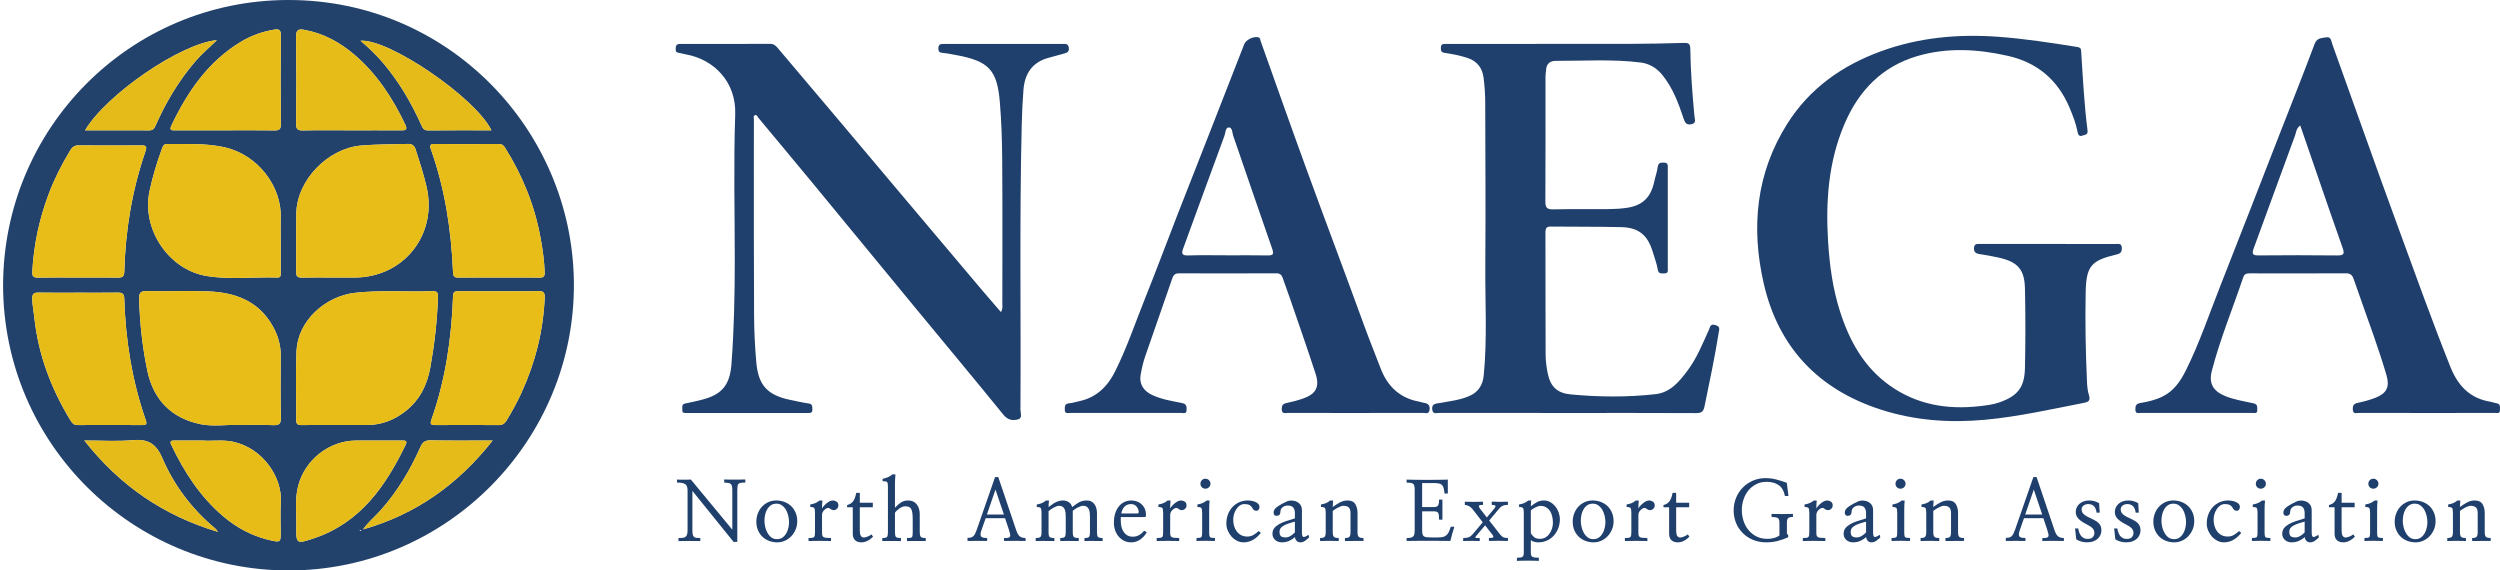 <svg xmlns="http://www.w3.org/2000/svg" xmlns:xlink="http://www.w3.org/1999/xlink" id="Layer_1" x="0px" y="0px" width="1790.974px" height="408.673px" viewBox="0 0 1790.974 408.673" xml:space="preserve">
<path fill-rule="evenodd" clip-rule="evenodd" fill="#23426B" d="M2.21,204.568C2.277,92,92.894,0.149,206.477,0  C321.236-0.15,410.004,93.02,411.13,202.138c1.167,113.212-90.819,206.239-203.729,206.534  C95.141,408.965,2.478,318.239,2.21,204.568z M240.976,304.472c7.491,0,14.982,0.055,22.472-0.014  c10.007-0.092,18.871-3.586,26.695-9.63c10.357-8.001,15.814-18.721,18.137-31.586c2.992-16.569,4.892-33.202,5.483-50.009  c0.094-2.692,0.083-4.818-3.792-4.669c-18.409,0.714-36.837-0.834-55.263,1.164c-22.104,2.396-41.392,20.494-42.303,41.694  c-0.706,16.45-0.115,32.953-0.228,49.433c-0.02,2.9,1.091,3.703,3.829,3.661C224.328,304.389,232.652,304.471,240.976,304.472z   M169.943,304.471c9.675,0,17.674-0.24,25.648,0.096c4.269,0.181,5.728-0.825,5.628-5.415c-0.322-14.806-0.167-29.623-0.102-44.436  c0.035-7.878-2.223-15.062-6.146-21.791c-10.234-17.554-26.845-23.441-45.78-24.181c-14.623-0.572-29.292,0.12-43.927-0.249  c-4.91-0.123-5.717,1.646-5.593,5.943c0.494,17.163,2.338,34.178,5.831,50.957c4.362,20.956,17.179,34.186,38.229,38.488  C152.857,305.749,162.324,304.109,169.943,304.471z M237.996,198.828c5.333,0,10.666,0.001,15.999,0  c35.323-0.009,59.707-30.969,51.524-65.324c-2.122-8.911-4.923-17.604-7.719-26.312c-0.951-2.961-2.479-4.159-5.731-4.074  c-11.115,0.291-22.207,0.216-33.337,1.149c-23.721,1.989-45.99,24.646-46.454,48.503c-0.271,13.994,0.055,27.999-0.129,41.996  c-0.045,3.443,1.208,4.204,4.35,4.119C223.66,198.693,230.83,198.825,237.996,198.828z M201.1,172.995  c0-5.495-0.186-10.996,0.032-16.482c0.908-22.896-16.404-45.693-40.356-51.012c-13.61-3.022-27.417-2.233-41.186-2.314  c-2.436-0.014-2.949,1.669-3.597,3.427c-3.628,9.842-6.624,19.873-8.847,30.122c-5.875,27.081,13.4,56.367,40.692,60.951  c16.815,2.824,33.893,0.595,50.843,1.132c2.562,0.081,2.42-1.638,2.418-3.347C201.093,187.979,201.096,180.487,201.1,172.995z   M357.497,208.637c-9.657,0-19.315,0.054-28.972-0.035c-2.542-0.023-3.869,0.393-3.976,3.472  c-1.051,30.244-5.403,59.941-15.498,88.602c-1.195,3.394-0.14,3.876,2.979,3.851c14.988-0.12,29.979-0.124,44.966,0.007  c2.864,0.025,4.463-0.925,5.954-3.382c3.888-6.408,7.49-12.954,10.607-19.76c9.917-21.647,15.637-44.315,16.666-68.162  c0.166-3.846-1.077-4.779-4.756-4.679C376.15,208.804,366.821,208.634,357.497,208.637z M56.07,209.681  c-9.497,0-18.997,0.131-28.49-0.067c-3.554-0.073-4.576,1.145-4.49,4.624c0.108,4.364,1.007,8.585,1.457,12.878  c2.818,26.932,12.133,51.543,26.226,74.502c1.171,1.908,2.458,2.893,4.75,2.884c15.496-0.057,30.992-0.068,46.488,0.008  c2.845,0.014,3.388-0.755,2.431-3.503c-9.822-28.208-14.503-57.354-15.409-87.137c-0.102-3.341-1.337-4.284-4.472-4.24  C75.066,209.761,65.568,209.677,56.07,209.681z M357.547,198.826c9.657,0,19.315-0.085,28.97,0.053  c2.805,0.04,3.77-0.816,3.684-3.676c-0.238-7.988-1.368-15.84-2.75-23.696c-4.166-23.683-12.953-45.522-25.724-65.833  c-1.083-1.724-2.262-2.534-4.379-2.523c-15.317,0.081-30.636,0.086-45.953,0.008c-3.03-0.016-3.768,0.815-2.702,3.808  c10.133,28.454,14.561,57.964,15.845,88.01c0.132,3.084,1.052,3.957,4.04,3.909C338.232,198.729,347.891,198.826,357.547,198.826z   M55.772,198.828c9.494,0,18.99-0.102,28.482,0.057c3.227,0.054,4.72-0.604,4.817-4.309c0.774-29.449,5.522-58.242,15.127-86.139  c1.218-3.537,0.496-4.31-3.017-4.282c-14.987,0.117-29.977,0.113-44.964-0.004c-2.92-0.023-4.445,1.199-5.895,3.589  c-6.041,9.957-11.308,20.292-15.41,31.182c-6.77,17.967-10.763,36.538-11.785,55.747c-0.178,3.343,0.877,4.295,4.163,4.228  C36.781,198.702,46.278,198.828,55.772,198.828z M251.811,93.36c11.83,0,23.66-0.05,35.489,0.033  c3.155,0.022,4.87-0.247,3.039-4.105c-9.012-18.995-20.317-36.322-36.44-50.083c-10.531-8.987-22.392-15.485-36.25-17.882  c-4.002-0.693-5.578,0.313-5.53,4.791c0.222,20.825,0.181,41.654,0.019,62.479c-0.028,3.641,0.824,4.937,4.686,4.854  C228.481,93.2,240.147,93.358,251.811,93.36z M161.532,93.355c11.662,0,23.325-0.099,34.984,0.063  c3.257,0.045,4.704-0.529,4.672-4.292c-0.177-21.323-0.178-42.648-0.001-63.972c0.032-3.872-1.467-4.461-4.71-3.929  c-8.638,1.416-16.719,4.345-24.177,8.882c-23.393,14.229-38.028,35.714-49.515,59.831c-1.735,3.644,0.355,3.436,2.761,3.432  C137.542,93.351,149.537,93.361,161.532,93.355z M269.61,315.586c0,0.006,0,0.012,0,0.019c-4.824,0-9.648-0.013-14.472,0.002  c-19.385,0.059-36.779,13.862-41.574,32.629c-2.401,9.396-1.091,18.872-1.28,28.307c-0.265,13.224-0.032,13.331,12.68,9.062  c33.285-11.179,51.284-37.395,65.7-67.083c1.403-2.89-0.551-2.949-2.588-2.942C281.92,315.6,275.766,315.586,269.61,315.586z   M145.17,315.586c-7.641,0-13.966,0.035-20.291-0.018c-2.504-0.021-3.359,0.641-2.132,3.221  c9.232,19.413,20.729,37.177,37.315,51.203c10.202,8.629,21.776,14.604,34.928,17.356c5.648,1.182,6.106,0.813,6.111-5.182  c0.005-7.495-0.385-15.014,0.079-22.479c1.103-17.767-12.937-38.781-34.437-43.259C159.12,314.841,151.471,316.156,145.17,315.586z   M60.944,93.357c15.803,0,30.934-0.042,46.063,0.039c2.734,0.015,3.62-1.553,4.564-3.688c7.38-16.667,16.622-32.161,28.588-46.021  c4.551-5.271,9.91-9.687,15.224-14.918C129.683,31.005,76.225,67.561,60.944,93.357z M352.058,93.36  c-11.371-23.391-73.433-65.721-93.779-64.167c5.984,5.088,11.491,10.353,16.414,16.199c11.22,13.323,19.944,28.183,27.065,44.024  c0.969,2.154,1.696,4.053,4.831,4.018C321.546,93.27,336.506,93.36,352.058,93.36z M156.155,381.032  c-1.073-1.384-1.359-1.929-1.796-2.292c-16.689-13.843-29.598-30.872-38.058-50.556c-4.639-10.794-10.636-13.831-21.558-12.838  c-10.965,0.997-22.092,0.219-34.356,0.219C85.779,347.799,116.907,369.282,156.155,381.032z M260.075,379.276  c37.652-10.732,67.987-32.064,92.847-63.697c-15.692,0-30.093,0.182-44.484-0.116c-4.073-0.084-5.777,1.444-7.321,4.925  c-7.244,16.327-16.335,31.512-28.243,44.966C268.726,370.041,263.818,373.975,260.075,379.276z M258.854,379.881  c-0.313-0.059-0.583-0.183-0.823-0.139c-0.478,0.088-0.506,0.34-0.085,0.589c0.116,0.069,0.325,0.125,0.415,0.067  C258.541,380.281,258.669,380.083,258.854,379.881z"></path>
<path fill-rule="evenodd" clip-rule="evenodd" fill="#1F3F6C" d="M717.045,223.56c1.492-2.477,1.022-4.163,1.023-5.75  c0.018-34.324,0.148-68.65-0.098-102.973c-0.1-13.969-0.53-27.975-1.709-41.888c-1.95-22.998-8.104-29.232-31.193-33.48  c-3.273-0.603-6.548-1.29-9.854-1.585c-2.388-0.212-3.058-1.173-2.968-3.456c0.099-2.524,1.397-2.995,3.549-2.973  c6.665,0.069,13.33,0.025,19.995,0.025c21.661,0,43.323-0.003,64.984,0.004c2.092,0.001,4.418-0.601,4.909,2.655  c0.506,3.357-1.796,3.793-4.083,4.414c-3.361,0.912-6.703,1.899-10.075,2.768c-11.969,3.082-17.454,11.367-18.338,23.135  c-0.599,7.964-1.011,15.95-1.209,23.935c-1.7,68.339-0.514,136.69-0.943,205.036c-0.015,2.407,1.703,6.114-1.711,7.024  c-3.753,1-7.33,0.556-10.503-3.356c-20.943-25.815-42.27-51.318-63.419-76.967c-24.522-29.739-48.964-59.545-73.495-89.276  c-12.8-15.514-25.724-30.926-38.569-46.403c-0.709-0.855-1.021-2.422-2.466-1.927c-1.437,0.493-0.792,2.017-0.798,3.077  c-0.047,10.164-0.035,20.328-0.027,30.492c0.031,36.822-0.049,73.646,0.171,110.466c0.065,10.972,0.628,21.969,1.58,32.9  c1.446,16.614,7.997,23.62,24.273,27.015c4.384,0.914,8.759,1.942,13.189,2.544c2.976,0.403,2.611,2.256,2.718,4.271  c0.132,2.496-1.36,2.579-3.175,2.578c-28.993-0.016-57.986-0.01-86.979-0.013c-1.502,0-3.189,0.216-3-2.143  c0.146-1.827-0.852-4.103,2.213-4.682c3.744-0.708,7.458-1.591,11.16-2.498c14.868-3.644,20.666-10.482,21.818-25.684  c1.875-24.752,2.357-49.549,2.367-74.359c0.014-34.825-0.9-69.682,0.319-104.464c0.822-23.438-15.33-39.497-35.317-43.052  c-1.799-0.319-3.556-0.905-5.361-1.169c-2.196-0.32-1.951-1.87-1.936-3.364c0.018-1.743,0.742-2.863,2.628-2.933  c0.499-0.019,1-0.022,1.499-0.022c21.162-0.001,42.323,0.046,63.484-0.063c2.543-0.013,3.958,1.199,5.39,2.894  c16.084,19.042,32.199,38.058,48.276,57.105c14.053,16.649,28.061,33.337,42.103,49.996c18.864,22.38,37.732,44.756,56.621,67.114  C708.24,213.444,712.489,218.28,717.045,223.56z"></path>
<path fill-rule="evenodd" clip-rule="evenodd" fill="#1F3F6C" d="M1466.999,174.768c16.161,0.003,32.321-0.014,48.482,0.025  c2.002,0.005,4.475-0.78,4.571,2.838c0.078,2.886-0.924,4.013-3.761,4.678c-18.366,4.303-21.766,8.381-22.138,27.28  c-0.413,20.99-0.025,41.98,0.901,62.955c0.153,3.475,0.359,7.076,1.396,10.349c1.227,3.868,0.067,5.008-3.625,5.725  c-23.462,4.557-46.774,9.862-70.655,12.085c-25.318,2.355-50.209,0.598-74.455-7.168c-44.842-14.363-73.624-44.486-84.166-90.313  c-9.221-40.084-5.626-79.085,16.955-114.753c16.019-25.304,39.322-41.653,67.047-51.757c27.104-9.877,55.185-12.466,83.947-10.367  c18.927,1.382,37.581,4.266,56.264,7.248c1.961,0.313,3.003,0.668,3.143,2.835c1.228,19.083,2.169,38.191,4.603,57.175  c0.411,3.209-2.294,2.966-3.814,3.57c-2.567,1.021-3.13-1.458-3.442-3.1c-1.127-5.921-3.358-11.449-5.672-16.946  c-8.393-19.944-23.167-32.405-44.273-37.144c-21.522-4.832-43.172-6.114-64.598,0.141c-25.586,7.469-42.274,24.985-52.46,48.989  c-11.434,26.945-13.431,55.243-11.611,84.138c1.059,16.825,3.295,33.364,8.391,49.431c6.772,21.352,17.21,40.422,35.983,53.661  c19.288,13.602,41.007,17.241,64.1,14.627c4.793-0.543,9.559-1.083,14.137-2.674c13.044-4.532,18.092-10.655,18.398-24.532  c0.419-18.985,0.421-37.994,0.012-56.98c-0.3-13.881-5.201-19.193-18.869-22.255c-4.531-1.016-9.119-1.81-13.712-2.509  c-2.767-0.421-4.159-1.549-3.9-4.559c0.263-3.047,2.353-2.693,4.34-2.694C1434.678,174.763,1450.838,174.765,1466.999,174.768z"></path>
<path fill-rule="evenodd" clip-rule="evenodd" fill="#1F3F6C" d="M1123.155,295.855c-30.666,0-61.333,0.021-91.999-0.048  c-2.002-0.005-4.87,1.271-5.158-2.739c-0.273-3.813,2.372-3.819,4.778-4.258c7.337-1.339,14.792-2.085,21.765-5.074  c6.524-2.797,9.7-7.923,10.371-14.671c2.629-26.415,0.953-52.908,1.144-79.364c0.279-38.813,0.067-77.63-0.058-116.444  c-0.02-5.811-0.441-11.65-1.146-17.419c-0.852-6.973-4.497-11.987-11.446-14.286c-5.378-1.778-10.915-2.858-16.479-3.674  c-2.619-0.384-2.728-1.643-2.703-3.697c0.028-2.348,1.3-2.778,3.211-2.705c1.165,0.045,2.333,0.006,3.5,0.005  c42.999-0.009,85.998,0.031,128.997-0.056c12.813-0.025,25.626-0.319,38.434-0.681c3.116-0.088,4.504,0.593,4.545,4.031  c0.198,16.307,1.494,32.552,3.007,48.784c0.183,1.956,1.529,4.694-2.305,5.463c-3.724,0.746-4.615-1.482-5.506-4.144  c-3.691-11.03-7.705-21.872-15.161-31.11c-4.104-5.085-9.349-8.202-15.591-8.982c-20.233-2.532-40.584-1.105-60.887-1.186  c-3.902-0.016-6.602,2.066-6.874,6.386c-0.104,1.656-0.423,3.307-0.423,4.96c-0.014,29.831,0.104,59.662-0.086,89.492  c-0.028,4.497,1.318,5.634,5.652,5.544c13.322-0.276,26.655-0.05,39.982-0.18c4.316-0.041,8.668-0.303,12.933-0.941  c11.09-1.661,17.012-7.51,19.388-18.553c0.768-3.57,2.038-7.056,2.529-10.654c0.41-3.011,1.971-3.199,4.401-3.176  c3.185,0.03,2.821,2.125,2.822,4.116c0.005,23.833,0.005,47.666-0.002,71.499c-0.001,1.787,0.456,3.899-2.51,3.763  c-2.05-0.094-4.108,0.619-4.674-2.762c-0.706-4.222-2.299-8.296-3.524-12.43c-3.607-12.172-10.068-17.646-22.58-17.945  c-16.824-0.403-33.661-0.199-50.491-0.407c-3.204-0.04-3.876,1.27-3.868,4.165c0.08,29.164-0.019,58.33,0.123,87.494  c0.022,4.628,0.631,9.326,1.589,13.86c1.969,9.32,6.866,13.825,16.396,14.724c20.255,1.908,40.567,2.084,60.79-0.178  c10.623-1.188,17.018-9.04,22.974-17.006c6.629-8.866,10.669-19.092,15.214-29.059c0.835-1.832,0.903-4.64,4.715-3.422  c3.616,1.154,2.698,2.893,2.292,5.505c-2.748,17.716-6.614,35.209-10.144,52.771c-0.72,3.583-2.158,4.803-5.938,4.782  C1184.488,295.783,1153.821,295.855,1123.155,295.855z"></path>
<path fill-rule="evenodd" clip-rule="evenodd" fill="#1F3E6C" d="M970.993,295.855c-16.166,0-32.332,0.02-48.498-0.028  c-1.792-0.005-4.152,0.87-4.262-2.532c-0.083-2.558,0.547-3.937,3.241-4.513c4.044-0.865,8.086-1.889,11.984-3.256  c9.311-3.265,12.082-8.303,9.014-17.758c-5.724-17.635-11.88-35.129-17.894-52.669c-1.829-5.334-3.834-10.607-5.65-15.944  c-0.793-2.331-2.041-3.364-4.682-3.353c-23.166,0.097-46.332,0.083-69.497,0.016c-2.757-0.009-4.024,0.938-4.954,3.666  c-6.374,18.693-13.049,37.284-19.449,55.969c-1.446,4.223-2.425,8.646-3.202,13.049c-1.139,6.453,1.902,11.445,8.127,14.405  c6.836,3.25,14.249,4.372,21.545,5.834c3.169,0.635,3.327,2.375,3.259,4.903c-0.086,3.221-2.423,2.166-3.965,2.169  c-26.499,0.058-52.998,0.05-79.498,0.021c-1.65-0.002-3.844,0.763-3.806-2.351c0.028-2.269-0.164-4.248,3.001-4.536  c2.463-0.225,4.873-1.02,7.312-1.534c12.407-2.618,20.375-10.543,25.828-21.519c8.572-17.254,14.681-35.519,21.838-53.35  c7.893-19.664,15.28-39.531,22.968-59.278c8.054-20.684,16.217-41.324,24.308-61.993c7.787-19.892,15.531-39.799,23.322-59.688  c1.208-3.084,6.471-5.544,9.712-4.937c1.882,0.354,1.639,1.745,2.063,2.932c10.983,30.763,21.826,61.578,33.026,92.263  c13.653,37.408,27.741,74.658,41.347,112.083c3.63,9.985,7.669,19.794,11.43,29.717c4.977,13.133,13.811,21.602,27.884,24.134  c1.145,0.206,2.244,0.687,3.392,0.838c3.009,0.397,4.299,1.903,3.882,5.025c-0.439,3.299-2.915,2.157-4.627,2.166  C1003.326,295.889,987.16,295.855,970.993,295.855z M879.496,182.901c0,0.007,0,0.013,0,0.019c9.493,0,18.988-0.129,28.478,0.061  c3.992,0.08,4.813-0.759,3.394-4.808c-9.414-26.844-18.533-53.792-27.832-80.677c-0.776-2.243-0.691-6.118-3.051-6.207  c-2.677-0.101-2.5,3.82-3.306,6.002c-9.937,26.885-19.727,53.824-29.577,80.741c-1.226,3.349-1.046,5.109,3.418,4.964  C860.503,182.688,870.003,182.901,879.496,182.901z"></path>
<path fill-rule="evenodd" clip-rule="evenodd" fill="#1F3E6C" d="M1738.385,295.854c-16.162,0.001-32.325,0.029-48.487-0.041  c-1.71-0.007-4.171,1.1-4.375-2.359c-0.163-2.767,0.508-4.206,3.477-4.835c4.368-0.926,8.752-2.071,12.891-3.722  c7.834-3.125,10.185-7.702,7.837-15.824c-2.756-9.535-5.931-18.957-9.174-28.342c-4.709-13.624-9.742-27.137-14.401-40.777  c-1.039-3.042-2.485-4.172-5.688-4.156c-22.828,0.109-45.656,0.071-68.483,0.037c-2.311-0.004-4.068,0.175-4.986,2.91  c-7.494,22.318-16.558,44.116-22.468,66.956c-2.341,9.043,1.016,14.516,9.604,18.04c6.522,2.677,13.437,3.659,20.211,5.187  c3.259,0.735,2.636,2.717,2.735,4.765c0.139,2.825-1.973,2.139-3.473,2.141c-26.66,0.03-53.32,0.032-79.98-0.002  c-1.635-0.002-3.799,0.801-3.859-2.323c-0.053-2.649,0.377-4.271,3.479-4.792c5.387-0.904,10.714-2.107,15.729-4.525  c8.289-3.995,13.063-11.021,16.975-18.879c9.844-19.777,16.841-40.722,24.947-61.206c14.197-35.872,28.084-71.867,42.108-107.808  c8.426-21.595,17.036-43.119,25.16-64.826c1.687-4.507,5.036-4.101,8.195-4.719c3.69-0.723,3.683,2.668,4.45,4.802  c15.479,43.02,30.669,86.145,46.401,129.07c12.527,34.18,24.763,68.47,38.268,102.291c5.428,13.593,14.136,22.629,28.974,24.946  c1.308,0.204,2.555,0.819,3.863,0.993c3.231,0.429,2.601,2.807,2.627,4.893c0.035,2.786-2.085,2.075-3.567,2.079  C1771.044,295.87,1754.715,295.854,1738.385,295.854z M1647.89,89.891c-3.006,2.151-2.905,4.934-3.723,7.145  c-9.995,27.004-19.768,54.091-29.718,81.112c-1.428,3.875-0.469,4.861,3.551,4.826c18.811-0.161,37.625-0.199,56.435,0.021  c4.656,0.055,5.309-1.177,3.811-5.378c-6.171-17.308-12.085-34.706-18.082-52.074C1656.115,113.818,1652.088,102.087,1647.89,89.891  z"></path>
<path fill-rule="evenodd" clip-rule="evenodd" fill="#E8BD17" d="M240.976,304.471c-8.323,0-16.648-0.082-24.969,0.046  c-2.738,0.042-3.849-0.761-3.829-3.661c0.113-16.479-0.478-32.982,0.228-49.433c0.911-21.2,20.198-39.298,42.303-41.694  c18.426-1.998,36.854-0.45,55.263-1.164c3.874-0.149,3.886,1.977,3.792,4.669c-0.591,16.807-2.492,33.439-5.483,50.009  c-2.322,12.865-7.78,23.585-18.137,31.586c-7.824,6.044-16.688,9.538-26.695,9.63C255.958,304.526,248.466,304.472,240.976,304.471z  "></path>
<path fill-rule="evenodd" clip-rule="evenodd" fill="#E8BD17" d="M169.943,304.471c-7.619-0.361-17.086,1.278-26.211-0.587  c-21.05-4.303-33.867-17.532-38.229-38.488c-3.493-16.779-5.337-33.794-5.831-50.957c-0.124-4.298,0.684-6.066,5.593-5.943  c14.635,0.369,29.304-0.323,43.927,0.249c18.935,0.739,35.545,6.627,45.78,24.181c3.923,6.729,6.181,13.913,6.146,21.791  c-0.065,14.813-0.221,29.63,0.102,44.436c0.1,4.59-1.36,5.596-5.628,5.415C187.617,304.23,179.618,304.471,169.943,304.471z"></path>
<path fill-rule="evenodd" clip-rule="evenodd" fill="#E8BD17" d="M237.996,198.827c-7.167-0.002-14.336-0.134-21.498,0.059  c-3.141,0.085-4.395-0.676-4.35-4.119c0.185-13.997-0.142-28.002,0.129-41.996c0.463-23.857,22.732-46.514,46.454-48.503  c11.13-0.934,22.222-0.858,33.337-1.149c3.252-0.085,4.78,1.113,5.731,4.074c2.796,8.707,5.597,17.4,7.719,26.312  c8.183,34.355-16.201,65.315-51.524,65.324C248.662,198.829,243.329,198.828,237.996,198.827z"></path>
<path fill-rule="evenodd" clip-rule="evenodd" fill="#E8BD17" d="M201.098,172.995c-0.002,7.492-0.005,14.984,0.001,22.477  c0.001,1.709,0.143,3.428-2.418,3.347c-16.95-0.537-34.028,1.692-50.843-1.132c-27.292-4.584-46.567-33.87-40.692-60.951  c2.224-10.249,5.219-20.28,8.847-30.122c0.648-1.758,1.162-3.44,3.597-3.427c13.769,0.081,27.576-0.708,41.186,2.314  c23.953,5.318,41.264,28.115,40.356,51.012C200.914,161.999,201.1,167.5,201.098,172.995z"></path>
<path fill-rule="evenodd" clip-rule="evenodd" fill="#E8BD17" d="M357.497,208.636c9.324-0.002,18.653,0.168,27.97-0.086  c3.68-0.101,4.922,0.833,4.756,4.679c-1.029,23.847-6.749,46.515-16.666,68.162c-3.117,6.806-6.719,13.352-10.607,19.76  c-1.491,2.457-3.089,3.407-5.954,3.382c-14.988-0.131-29.978-0.127-44.966-0.007c-3.119,0.025-4.174-0.457-2.979-3.851  c10.094-28.66,14.446-58.357,15.498-88.602c0.107-3.079,1.434-3.495,3.976-3.472C338.182,208.69,347.84,208.637,357.497,208.636z"></path>
<path fill-rule="evenodd" clip-rule="evenodd" fill="#E7BC17" d="M56.07,209.679c9.498-0.002,18.996,0.082,28.492-0.05  c3.135-0.044,4.37,0.899,4.472,4.24c0.906,29.783,5.587,58.929,15.409,87.137c0.957,2.748,0.414,3.517-2.431,3.503  c-15.496-0.076-30.992-0.064-46.488-0.008c-2.292,0.009-3.579-0.976-4.75-2.884c-14.093-22.959-23.408-47.57-26.226-74.502  c-0.449-4.293-1.348-8.514-1.457-12.878c-0.086-3.479,0.936-4.697,4.49-4.624C37.074,209.812,46.573,209.681,56.07,209.679z"></path>
<path fill-rule="evenodd" clip-rule="evenodd" fill="#E8BD17" d="M357.547,198.826c-9.657,0-19.315-0.098-28.97,0.059  c-2.988,0.048-3.908-0.825-4.04-3.909c-1.284-30.046-5.712-59.556-15.845-88.01c-1.065-2.992-0.328-3.823,2.702-3.808  c15.317,0.078,30.636,0.073,45.953-0.008c2.117-0.011,3.296,0.8,4.379,2.523c12.771,20.311,21.558,42.15,25.724,65.833  c1.382,7.856,2.512,15.708,2.75,23.696c0.085,2.859-0.879,3.716-3.684,3.676C376.863,198.741,367.205,198.826,357.547,198.826z"></path>
<path fill-rule="evenodd" clip-rule="evenodd" fill="#E8BD17" d="M55.772,198.828c-9.494,0-18.991-0.126-28.481,0.068  c-3.286,0.067-4.341-0.885-4.163-4.228c1.022-19.209,5.015-37.78,11.785-55.747c4.103-10.89,9.37-21.225,15.41-31.182  c1.449-2.39,2.974-3.612,5.895-3.589c14.988,0.117,29.977,0.121,44.964,0.004c3.512-0.027,4.234,0.745,3.017,4.282  c-9.604,27.896-14.353,56.689-15.127,86.139c-0.098,3.705-1.59,4.362-4.817,4.309C74.762,198.727,65.266,198.828,55.772,198.828z"></path>
<path fill-rule="evenodd" clip-rule="evenodd" fill="#E6BC18" d="M251.811,93.359c-11.663-0.001-23.33-0.159-34.987,0.089  c-3.861,0.082-4.714-1.214-4.686-4.854c0.162-20.825,0.203-41.654-0.019-62.479c-0.048-4.478,1.528-5.484,5.53-4.791  c13.858,2.396,25.719,8.895,36.25,17.882c16.123,13.761,27.428,31.088,36.44,50.083c1.831,3.858,0.116,4.128-3.039,4.105  C275.47,93.311,263.64,93.36,251.811,93.359z"></path>
<path fill-rule="evenodd" clip-rule="evenodd" fill="#E7BC17" d="M161.532,93.358c-11.995,0.003-23.99-0.008-35.985,0.012  c-2.406,0.004-4.497,0.212-2.761-3.432c11.487-24.117,26.123-45.602,49.515-59.831c7.458-4.537,15.539-7.466,24.177-8.882  c3.243-0.532,4.742,0.057,4.71,3.929c-0.177,21.323-0.176,42.648,0.001,63.972c0.031,3.763-1.415,4.337-4.672,4.292  C184.856,93.257,173.193,93.355,161.532,93.358z"></path>
<path fill-rule="evenodd" clip-rule="evenodd" fill="#E6BC18" d="M269.61,315.586c6.155,0,12.31,0.014,18.465-0.008  c2.038-0.007,3.991,0.053,2.588,2.942c-14.416,29.688-32.415,55.904-65.7,67.083c-12.711,4.27-12.945,4.162-12.68-9.062  c0.189-9.435-1.121-18.911,1.28-28.307c4.795-18.767,22.188-32.57,41.574-32.629c4.824-0.015,9.648-0.002,14.472-0.002  C269.61,315.598,269.61,315.592,269.61,315.586z"></path>
<path fill-rule="evenodd" clip-rule="evenodd" fill="#E7BC17" d="M145.17,315.586c6.3,0.57,13.949-0.745,21.573,0.843  c21.5,4.478,35.54,25.492,34.437,43.259c-0.463,7.466-0.073,14.984-0.079,22.479c-0.004,5.994-0.463,6.363-6.111,5.182  c-13.152-2.752-24.726-8.728-34.928-17.356c-16.586-14.026-28.083-31.79-37.315-51.203c-1.227-2.58-0.372-3.241,2.132-3.221  C131.204,315.621,137.53,315.586,145.17,315.586z"></path>
<path fill-rule="evenodd" clip-rule="evenodd" fill="#E5BB19" d="M60.944,93.357c15.281-25.797,68.739-62.353,94.439-64.588  c-5.314,5.231-10.672,9.646-15.224,14.918c-11.967,13.86-21.208,29.354-28.588,46.021c-0.945,2.135-1.831,3.702-4.564,3.688  C91.877,93.315,76.747,93.357,60.944,93.357z"></path>
<path fill-rule="evenodd" clip-rule="evenodd" fill="#E5BB19" d="M352.058,93.36c-15.551,0-30.512-0.091-45.469,0.074  c-3.135,0.035-3.862-1.863-4.831-4.018c-7.121-15.842-15.845-30.701-27.065-44.024c-4.923-5.847-10.429-11.111-16.414-16.199  C278.625,27.64,340.687,69.97,352.058,93.36z"></path>
<path fill-rule="evenodd" clip-rule="evenodd" fill="#E5BB19" d="M156.155,381.032c-39.248-11.75-70.376-33.233-95.769-65.467  c12.265,0,23.392,0.778,34.356-0.219c10.922-0.993,16.919,2.044,21.558,12.838c8.459,19.684,21.369,36.713,38.058,50.556  C154.796,379.104,155.082,379.648,156.155,381.032z"></path>
<path fill-rule="evenodd" clip-rule="evenodd" fill="#E5BB19" d="M260.075,379.276c3.744-5.302,8.651-9.235,12.799-13.923  c11.907-13.454,20.999-28.639,28.243-44.966c1.544-3.48,3.249-5.009,7.321-4.925c14.391,0.298,28.792,0.116,44.484,0.116  C328.062,347.212,297.727,368.544,260.075,379.276z"></path>
<g>
	<path fill="#1F3F6C" d="M528.191,388.18h-2.695l-29.473-36.504v27.832c0,1.368,0.068,2.441,0.205,3.223   c0.136,0.782,0.419,1.368,0.85,1.758c0.39,0.438,0.957,0.708,1.699,0.807c0.742,0.1,1.718,0.149,2.93,0.149v2.149   c-0.977,0-2.159-0.009-3.545-0.029c-1.387-0.02-2.823-0.029-4.307-0.029c-1.485,0-2.92,0.01-4.307,0.029   c-1.387,0.021-2.549,0.05-3.486,0.088v-2.208c1.289,0,2.353-0.06,3.193-0.179c0.839-0.119,1.494-0.378,1.963-0.777   c0.507-0.43,0.859-1.025,1.055-1.787c0.195-0.762,0.293-1.807,0.293-3.135v-28.242c0-2.227-0.567-3.721-1.699-4.482   c-1.133-0.762-3.086-1.143-5.859-1.143v-2.168c0.469,0.079,1.172,0.117,2.109,0.117s1.914,0,2.93,0   c1.015,0,1.972-0.009,2.871-0.029c0.898-0.02,1.562-0.049,1.992-0.088l29.707,35.918v-28.184c0-1.172-0.069-2.118-0.205-2.842   c-0.137-0.723-0.42-1.279-0.85-1.67c-0.391-0.39-0.967-0.653-1.729-0.791c-0.762-0.137-1.768-0.225-3.018-0.264v-2.227   c0.742,0.039,1.816,0.068,3.223,0.088c1.406,0.021,2.871,0.029,4.395,0.029s2.978-0.009,4.365-0.029   c1.386-0.02,2.432-0.049,3.135-0.088v2.227c-1.329,0-2.373,0.059-3.135,0.176s-1.338,0.372-1.729,0.762   c-0.391,0.352-0.635,0.899-0.732,1.641c-0.098,0.742-0.146,1.738-0.146,2.988V388.18z"></path>
	<path fill="#1F3F6C" d="M571.137,373.415c0,2.071-0.381,4.023-1.143,5.859c-0.762,1.837-1.787,3.438-3.076,4.805   c-1.289,1.368-2.803,2.452-4.541,3.252c-1.739,0.8-3.604,1.201-5.596,1.201c-2.032,0-3.955-0.343-5.771-1.025   s-3.409-1.67-4.775-2.959c-1.368-1.289-2.442-2.851-3.223-4.688c-0.782-1.836-1.172-3.887-1.172-6.152   c0-2.03,0.352-3.975,1.055-5.83c0.703-1.854,1.679-3.466,2.93-4.834c1.25-1.367,2.744-2.461,4.482-3.281   c1.738-0.82,3.642-1.23,5.713-1.23c2.148,0,4.14,0.352,5.977,1.055c1.835,0.703,3.437,1.699,4.805,2.988   c1.328,1.289,2.382,2.852,3.164,4.688C570.746,369.099,571.137,371.15,571.137,373.415z M565.277,374.059   c0-1.367-0.176-2.821-0.527-4.365c-0.352-1.543-0.879-2.979-1.582-4.307c-0.743-1.289-1.69-2.373-2.842-3.252   c-1.153-0.879-2.53-1.318-4.131-1.318c-1.563,0-2.891,0.391-3.984,1.172c-1.094,0.782-1.973,1.758-2.637,2.93   c-0.703,1.211-1.201,2.54-1.494,3.984c-0.293,1.445-0.439,2.833-0.439,4.16c0,1.251,0.156,2.637,0.469,4.16   c0.312,1.523,0.839,2.95,1.582,4.277c0.703,1.368,1.63,2.5,2.783,3.398c1.152,0.899,2.549,1.348,4.189,1.348   c1.523,0,2.832-0.39,3.926-1.172c1.093-0.781,1.992-1.777,2.695-2.988c0.664-1.172,1.162-2.48,1.494-3.926   C565.111,376.716,565.277,375.348,565.277,374.059z"></path>
	<path fill="#1F3F6C" d="M588.888,364.215c0.976-1.523,2.207-2.851,3.691-3.984c1.484-1.133,2.871-1.699,4.16-1.699   c0.82,0,1.67,0.273,2.549,0.82c0.879,0.548,1.318,1.465,1.318,2.754c0,0.938-0.342,1.729-1.025,2.373   c-0.684,0.645-1.417,0.967-2.197,0.967c-0.586,0-1.065-0.078-1.436-0.234c-0.372-0.155-0.694-0.331-0.967-0.527   c-0.274-0.195-0.527-0.381-0.762-0.557s-0.527-0.264-0.879-0.264c-0.43,0-0.899,0.138-1.406,0.41   c-0.508,0.273-0.996,0.645-1.465,1.113c-0.469,0.431-0.85,0.958-1.143,1.582c-0.293,0.625-0.439,1.289-0.439,1.992v12.305   c0,0.899,0.059,1.621,0.176,2.168c0.117,0.548,0.39,0.977,0.82,1.289c0.469,0.273,1.123,0.46,1.963,0.557   c0.839,0.098,2.001,0.146,3.486,0.146v2.168c-0.86-0.038-2.012-0.067-3.457-0.088c-1.446-0.02-2.95-0.029-4.512-0.029   c-1.602,0-3.145,0.01-4.629,0.029c-1.485,0.021-2.657,0.05-3.516,0.088v-2.168c1.055,0,1.884-0.038,2.49-0.117   c0.605-0.078,1.064-0.254,1.377-0.527c0.312-0.272,0.517-0.693,0.615-1.26c0.097-0.565,0.146-1.318,0.146-2.256v-13.594   c0-1.913-0.176-3.135-0.527-3.662s-1.309-0.791-2.871-0.791v-1.816c1.25-0.195,2.421-0.507,3.516-0.938   c1.093-0.43,2.109-1.055,3.047-1.875h2.168c-0.117,0.938-0.196,1.896-0.234,2.871C588.907,362.438,588.888,363.357,588.888,364.215   z"></path>
	<path fill="#1F3F6C" d="M615.955,379.625c0,2.188,0.273,3.643,0.82,4.365c0.546,0.724,1.25,1.084,2.109,1.084   c0.546,0,1.406-0.214,2.578-0.645c1.172-0.43,2.109-0.976,2.813-1.641l1.172,1.699c-1.172,1.211-2.471,2.188-3.896,2.93   c-1.426,0.741-2.92,1.113-4.482,1.113c-1.915,0-3.418-0.519-4.512-1.553c-1.094-1.034-1.641-2.549-1.641-4.541v-19.043h-4.043   v-1.582c1.992-0.507,3.466-1.465,4.424-2.871c0.957-1.406,1.65-3.359,2.08-5.859h2.578v7.09h9.316v3.223h-9.316V379.625z"></path>
	<path fill="#1F3F6C" d="M636.107,348.922c0-0.976-0.04-1.748-0.117-2.314c-0.079-0.565-0.234-0.986-0.469-1.26   c-0.274-0.272-0.665-0.439-1.172-0.498c-0.508-0.059-1.192-0.088-2.051-0.088v-1.758c1.289-0.234,2.549-0.615,3.779-1.143   s2.294-1.201,3.193-2.021h2.227c-0.117,1.055-0.205,2.236-0.264,3.545c-0.059,1.31-0.088,2.412-0.088,3.311v17.051   c1.055-1.21,2.353-2.382,3.896-3.516c1.542-1.133,3.408-1.699,5.596-1.699c2.656,0,4.697,0.938,6.123,2.813   c1.425,1.875,2.139,4.181,2.139,6.914v12.949c0,1.485,0.214,2.559,0.645,3.223c0.429,0.665,1.641,0.996,3.633,0.996v2.168   c-0.547,0-1.465-0.009-2.754-0.029c-1.289-0.02-2.637-0.029-4.043-0.029s-2.735,0-3.984,0c-1.25,0-2.129,0.021-2.637,0.059v-2.168   c0.938,0,1.679-0.029,2.227-0.088c0.546-0.059,0.957-0.225,1.23-0.498c0.273-0.272,0.449-0.693,0.527-1.26   c0.078-0.565,0.117-1.356,0.117-2.373v-9.375c0-1.875-0.098-3.398-0.293-4.57c-0.196-1.172-0.489-2.109-0.879-2.813   c-0.43-0.664-0.987-1.122-1.67-1.377c-0.684-0.254-1.514-0.381-2.49-0.381c-1.25,0-2.588,0.479-4.014,1.436   c-1.426,0.958-2.549,2.021-3.369,3.193v13.887c0,1.758,0.224,2.9,0.674,3.428c0.449,0.527,1.65,0.791,3.604,0.791v2.168   c-0.586,0-1.504-0.009-2.754-0.029c-1.25-0.02-2.578-0.029-3.984-0.029s-2.735,0-3.984,0c-1.25,0-2.129,0.021-2.637,0.059v-2.168   c1.758,0,2.871-0.254,3.34-0.762c0.469-0.507,0.703-1.66,0.703-3.457V348.922z"></path>
	<path fill="#1F3F6C" d="M703.132,379.743c-0.703,1.954-0.85,3.39-0.439,4.307c0.41,0.918,1.904,1.377,4.482,1.377v2.109   c-0.938,0-2.021-0.009-3.252-0.029c-1.23-0.02-2.49-0.029-3.779-0.029s-2.549,0.01-3.779,0.029   c-1.23,0.021-2.314,0.029-3.252,0.029v-2.227c1.055,0,1.914-0.097,2.578-0.293c0.664-0.195,1.23-0.527,1.699-0.996   s0.879-1.084,1.23-1.846s0.742-1.708,1.172-2.842l13.066-37.559h2.285l12.715,37.676c0.39,1.172,0.781,2.13,1.172,2.871   c0.39,0.742,0.839,1.328,1.348,1.758c0.507,0.469,1.103,0.801,1.787,0.996c0.683,0.196,1.533,0.332,2.549,0.41v2.051   c-0.938,0-2.1-0.009-3.486-0.029c-1.387-0.02-2.803-0.029-4.248-0.029c-1.485,0-2.911,0.01-4.277,0.029   c-1.368,0.021-2.52,0.029-3.457,0.029v-2.071c1.25,0,2.216-0.066,2.9-0.2c0.683-0.134,1.143-0.412,1.377-0.834   c0.234-0.392,0.273-0.971,0.117-1.736c-0.157-0.765-0.43-1.774-0.82-3.031l-2.813-8.416h-13.887L703.132,379.743z M719.187,368.61   l-6.035-17.871L707,368.61H719.187z"></path>
	<path fill="#1F3F6C" d="M751.234,361.374c-0.04,0.801-0.059,1.436-0.059,1.904c0.82-0.586,1.621-1.172,2.402-1.758   c0.781-0.586,1.582-1.093,2.402-1.523c0.82-0.43,1.679-0.781,2.578-1.055c0.898-0.272,1.894-0.41,2.988-0.41   c1.562,0,2.949,0.41,4.16,1.23c1.21,0.82,1.992,1.992,2.344,3.516c1.641-1.289,3.252-2.402,4.834-3.34s3.486-1.406,5.713-1.406   c1.289,0,2.392,0.255,3.311,0.762c0.917,0.508,1.67,1.192,2.256,2.051c0.586,0.859,1.015,1.837,1.289,2.93   c0.273,1.094,0.41,2.227,0.41,3.398v13.77c0,1.603,0.234,2.666,0.703,3.193s1.582,0.791,3.34,0.791v2.168   c-0.82,0-1.797-0.009-2.93-0.029c-1.133-0.02-2.305-0.029-3.516-0.029c-1.25,0-2.452,0-3.604,0c-1.153,0-2.139,0.021-2.959,0.059   v-2.168c1.718,0,2.802-0.264,3.252-0.791c0.449-0.527,0.674-1.591,0.674-3.193v-11.66c0-0.898-0.059-1.787-0.176-2.666   s-0.333-1.67-0.645-2.373c-0.352-0.703-0.85-1.279-1.494-1.729c-0.645-0.448-1.514-0.674-2.607-0.674   c-0.586,0-1.23,0.127-1.934,0.381c-0.703,0.255-1.387,0.557-2.051,0.908c-0.703,0.352-1.348,0.742-1.934,1.172   c-0.586,0.431-1.075,0.82-1.465,1.172v15.469c0,1.603,0.253,2.666,0.762,3.193c0.507,0.527,1.679,0.791,3.516,0.791v2.168   c-0.82,0-1.827-0.009-3.018-0.029c-1.192-0.02-2.413-0.029-3.662-0.029c-1.25,0-2.461,0-3.633,0s-2.149,0.021-2.93,0.059v-2.168   c1.679,0,2.754-0.272,3.223-0.82c0.469-0.547,0.703-1.602,0.703-3.164v-11.66c0-0.898-0.059-1.796-0.176-2.695   c-0.117-0.898-0.333-1.699-0.645-2.402c-0.352-0.703-0.85-1.269-1.494-1.699c-0.645-0.43-1.514-0.645-2.607-0.645   c-0.469,0-1.036,0.127-1.699,0.381c-0.665,0.255-1.329,0.557-1.992,0.908c-0.703,0.391-1.387,0.812-2.051,1.26   c-0.665,0.449-1.211,0.889-1.641,1.318v15.234c0,1.603,0.244,2.666,0.732,3.193c0.488,0.527,1.63,0.791,3.428,0.791v2.168   c-0.86,0-1.875-0.009-3.047-0.029c-1.172-0.02-2.383-0.029-3.633-0.029c-1.25,0-2.461,0-3.633,0s-2.188,0.021-3.047,0.059v-2.168   c1.796,0,2.939-0.272,3.428-0.82c0.488-0.547,0.732-1.602,0.732-3.164v-13.77c0-1.913-0.176-3.135-0.527-3.662   s-1.309-0.791-2.871-0.791v-1.816c1.25-0.195,2.421-0.507,3.516-0.938c1.093-0.43,2.089-1.055,2.988-1.875h2.227   C751.352,359.645,751.273,360.574,751.234,361.374z"></path>
	<path fill="#1F3F6C" d="M802.969,370.426c-0.04,0.156-0.069,0.606-0.088,1.348c-0.02,0.742,0.009,1.641,0.088,2.695   c0.156,2.892,0.976,5.283,2.461,7.178c1.484,1.896,3.476,2.842,5.977,2.842c1.758,0,3.311-0.39,4.658-1.172   c1.348-0.781,2.549-1.816,3.604-3.105l1.875,1.113c-1.211,2.109-2.774,3.838-4.688,5.186c-1.915,1.348-4.102,2.021-6.563,2.021   c-1.758,0-3.389-0.361-4.893-1.084c-1.504-0.723-2.803-1.708-3.896-2.959c-1.133-1.289-2.002-2.783-2.607-4.482   c-0.606-1.699-0.908-3.545-0.908-5.537c0-2.499,0.312-4.736,0.938-6.709c0.625-1.972,1.503-3.642,2.637-5.01   c1.093-1.367,2.412-2.411,3.955-3.135c1.542-0.723,3.212-1.084,5.01-1.084c1.21,0,2.441,0.205,3.691,0.615   c1.25,0.41,2.363,1.025,3.34,1.846c0.976,0.82,1.777,1.866,2.402,3.135c0.625,1.27,0.957,2.764,0.996,4.482   c0,0.431-0.01,0.762-0.029,0.996c-0.02,0.234-0.088,0.41-0.205,0.527c-0.079,0.117-0.234,0.196-0.469,0.234   c-0.234,0.039-0.547,0.059-0.938,0.059H802.969z M814.512,367.848c0.469,0,0.791-0.067,0.967-0.205   c0.176-0.137,0.264-0.459,0.264-0.967c0-1.25-0.489-2.49-1.465-3.721c-0.977-1.23-2.305-1.846-3.984-1.846   c-1.992,0-3.574,0.625-4.746,1.875c-1.172,1.251-1.915,2.871-2.227,4.863H814.512z"></path>
	<path fill="#1F3F6C" d="M838.298,364.215c0.976-1.523,2.207-2.851,3.691-3.984c1.484-1.133,2.871-1.699,4.16-1.699   c0.82,0,1.67,0.273,2.549,0.82c0.879,0.548,1.318,1.465,1.318,2.754c0,0.938-0.343,1.729-1.025,2.373   c-0.684,0.645-1.416,0.967-2.197,0.967c-0.586,0-1.064-0.078-1.436-0.234c-0.372-0.155-0.694-0.331-0.967-0.527   c-0.274-0.195-0.527-0.381-0.762-0.557s-0.527-0.264-0.879-0.264c-0.43,0-0.899,0.138-1.406,0.41   c-0.508,0.273-0.996,0.645-1.465,1.113c-0.469,0.431-0.85,0.958-1.143,1.582c-0.293,0.625-0.439,1.289-0.439,1.992v12.305   c0,0.899,0.059,1.621,0.176,2.168c0.117,0.548,0.39,0.977,0.82,1.289c0.469,0.273,1.123,0.46,1.963,0.557   c0.839,0.098,2.001,0.146,3.486,0.146v2.168c-0.86-0.038-2.012-0.067-3.457-0.088c-1.446-0.02-2.95-0.029-4.512-0.029   c-1.602,0-3.145,0.01-4.629,0.029c-1.485,0.021-2.657,0.05-3.516,0.088v-2.168c1.055,0,1.884-0.038,2.49-0.117   c0.605-0.078,1.064-0.254,1.377-0.527c0.312-0.272,0.517-0.693,0.615-1.26c0.097-0.565,0.146-1.318,0.146-2.256v-13.594   c0-1.913-0.176-3.135-0.527-3.662s-1.309-0.791-2.871-0.791v-1.816c1.25-0.195,2.421-0.507,3.516-0.938   c1.093-0.43,2.109-1.055,3.047-1.875h2.168c-0.117,0.938-0.196,1.896-0.234,2.871C838.317,362.438,838.298,363.357,838.298,364.215   z"></path>
	<path fill="#1F3F6C" d="M866.244,381.852c0,1.603,0.225,2.599,0.674,2.988c0.448,0.391,1.611,0.586,3.486,0.586v2.109   c-0.548,0-1.084,0-1.611,0s-1.064-0.02-1.611-0.059c-0.548,0-1.104-0.009-1.67-0.029c-0.566-0.02-1.104-0.029-1.611-0.029   c-1.172,0-2.324,0.021-3.457,0.059c-1.134,0.039-2.227,0.059-3.281,0.059v-2.109c1.796,0,2.92-0.195,3.369-0.586   c0.448-0.39,0.674-1.386,0.674-2.988v-14.18c0-1.913-0.176-3.135-0.527-3.662s-1.31-0.791-2.871-0.791v-1.816   c1.25-0.195,2.422-0.507,3.516-0.938c1.093-0.43,2.109-1.055,3.047-1.875h2.168c-0.117,1.055-0.196,2.227-0.234,3.516   c-0.039,1.289-0.059,2.402-0.059,3.34V381.852z M863.549,342.946c0.976,0,1.825,0.352,2.549,1.055   c0.723,0.703,1.084,1.544,1.084,2.52c0,1.017-0.361,1.866-1.084,2.549c-0.724,0.684-1.573,1.025-2.549,1.025   c-1.017,0-1.866-0.342-2.549-1.025c-0.684-0.683-1.025-1.532-1.025-2.549c0-0.976,0.342-1.816,1.025-2.52   C861.683,343.297,862.532,342.946,863.549,342.946z"></path>
	<path fill="#1F3F6C" d="M903.272,381.735c-1.641,2.109-3.507,3.771-5.596,4.98c-2.09,1.21-4.346,1.816-6.768,1.816   c-1.68,0-3.262-0.381-4.746-1.143c-1.485-0.762-2.793-1.767-3.926-3.018c-1.134-1.289-2.031-2.733-2.695-4.336   c-0.665-1.602-0.996-3.261-0.996-4.98c0-2.344,0.381-4.521,1.143-6.533c0.762-2.012,1.825-3.759,3.193-5.244   c1.327-1.444,2.938-2.598,4.834-3.457c1.895-0.858,3.955-1.289,6.182-1.289c0.858,0,1.777,0.088,2.754,0.264   c0.976,0.176,1.875,0.439,2.695,0.791s1.514,0.82,2.08,1.406c0.565,0.586,0.85,1.31,0.85,2.168c0,0.742-0.196,1.387-0.586,1.934   c-0.391,0.548-0.938,0.82-1.641,0.82c-0.586,0-1.123-0.146-1.611-0.439c-0.489-0.293-0.967-0.908-1.436-1.846   c-0.391-0.741-1.017-1.348-1.875-1.816c-0.859-0.469-2.051-0.703-3.574-0.703c-1.328,0-2.5,0.372-3.516,1.113   c-1.017,0.742-1.855,1.68-2.52,2.813c-0.703,1.094-1.222,2.295-1.553,3.604c-0.332,1.31-0.498,2.511-0.498,3.604   c0,1.603,0.205,3.126,0.615,4.57c0.41,1.445,1.045,2.734,1.904,3.867c0.858,1.134,1.913,2.031,3.164,2.695   c1.25,0.665,2.733,0.996,4.453,0.996c1.602,0,3.076-0.39,4.424-1.172c1.348-0.781,2.549-1.699,3.604-2.754L903.272,381.735z"></path>
	<path fill="#1F3F6C" d="M937.839,385.016c-0.859,0.82-1.808,1.611-2.842,2.373c-1.035,0.762-2.178,1.143-3.428,1.143   c-1.172,0-2.101-0.401-2.783-1.201c-0.684-0.8-1.046-1.67-1.084-2.607c-0.82,0.859-2.061,1.709-3.721,2.549   c-1.661,0.84-3.545,1.26-5.654,1.26c-1.992,0-3.633-0.606-4.922-1.816s-1.896-2.733-1.816-4.57   c0.038-1.523,0.488-2.813,1.348-3.867c0.858-1.055,2.012-1.992,3.457-2.813c1.444-0.82,3.135-1.543,5.068-2.168   c1.934-0.624,3.993-1.269,6.182-1.934v-3.809c0-1.641-0.381-2.949-1.143-3.926c-0.762-0.976-2.101-1.465-4.014-1.465   c-1.406,0-2.617,0.41-3.633,1.23c-1.017,0.82-1.544,1.875-1.582,3.164c0,0.977-0.244,1.72-0.732,2.227   c-0.489,0.508-1.143,0.762-1.963,0.762s-1.387-0.225-1.699-0.674c-0.313-0.448-0.469-1.025-0.469-1.729   c0-1.133,0.488-2.177,1.465-3.135c0.976-0.957,2.675-2.08,5.098-3.369c1.289-0.703,2.353-1.221,3.193-1.553   c0.84-0.331,1.807-0.498,2.9-0.498c2.109,0,3.905,0.596,5.391,1.787c1.484,1.192,2.227,2.9,2.227,5.127v15.82   c0,2.031,0.342,3.145,1.025,3.34c0.683,0.196,1.924-0.331,3.721-1.582L937.839,385.016z M927.644,373.708   c-3.906,0.977-6.719,2.002-8.438,3.076c-1.72,1.075-2.578,2.432-2.578,4.072c0,1.68,0.371,2.793,1.113,3.34   c0.741,0.548,1.816,0.82,3.223,0.82c1.21,0,2.432-0.381,3.662-1.143s2.235-1.572,3.018-2.432V373.708z"></path>
	<path fill="#1F3F6C" d="M954.828,361.286c-0.039,0.742-0.059,1.387-0.059,1.934c0.898-0.624,1.758-1.221,2.578-1.787   c0.82-0.565,1.66-1.063,2.52-1.494c0.82-0.43,1.679-0.771,2.578-1.025c0.898-0.254,1.854-0.381,2.871-0.381   c2.695,0,4.57,0.879,5.625,2.637s1.582,3.888,1.582,6.387v13.711c0,1.563,0.264,2.646,0.791,3.252   c0.527,0.606,1.689,0.908,3.486,0.908v2.109c-0.548,0-1.445,0-2.695,0c-1.251,0-2.578,0-3.984,0s-2.734,0.01-3.984,0.029   c-1.251,0.021-2.13,0.029-2.637,0.029v-2.168c1.679,0,2.763-0.302,3.252-0.908c0.488-0.605,0.732-1.689,0.732-3.252v-13.77   c0-1.875-0.42-3.202-1.26-3.984c-0.841-0.781-2.159-1.172-3.955-1.172c-0.508,0.039-1.104,0.176-1.787,0.41   c-0.684,0.234-1.377,0.548-2.08,0.938c-0.703,0.352-1.377,0.742-2.021,1.172c-0.645,0.431-1.182,0.82-1.611,1.172v15.234   c0,1.563,0.254,2.646,0.762,3.252c0.507,0.606,1.679,0.908,3.516,0.908v2.168c-0.586-0.038-1.504-0.067-2.754-0.088   c-1.251-0.02-2.578-0.029-3.984-0.029s-2.734,0.01-3.984,0.029c-1.251,0.021-2.13,0.05-2.637,0.088v-2.168   c1.719,0,2.821-0.302,3.311-0.908c0.488-0.605,0.732-1.689,0.732-3.252v-13.594c0-1.913-0.176-3.135-0.527-3.662   s-1.31-0.791-2.871-0.791v-1.816c1.25-0.195,2.422-0.507,3.516-0.938c1.093-0.43,2.089-1.055,2.988-1.875h2.227   C954.945,359.645,954.866,360.544,954.828,361.286z"></path>
	<path fill="#1F3F6C" d="M1018.806,363.278h8.379c1.406,0,2.382-0.342,2.93-1.025c0.547-0.683,0.82-2.139,0.82-4.365h2.402v14.414   h-2.402c0-1.289-0.05-2.323-0.146-3.105c-0.098-0.781-0.284-1.386-0.557-1.816c-0.273-0.43-0.665-0.712-1.172-0.85   c-0.508-0.137-1.152-0.205-1.934-0.205h-8.32v13.359c0,1.172,0.078,2.109,0.234,2.813c0.155,0.703,0.469,1.251,0.938,1.641   c0.507,0.391,1.201,0.636,2.08,0.732c0.879,0.098,2.041,0.146,3.486,0.146h4.336c1.484,0,2.725-0.107,3.721-0.322   c0.996-0.214,1.825-0.615,2.49-1.201c0.703-0.547,1.298-1.318,1.787-2.314c0.488-0.996,0.967-2.275,1.436-3.838h2.578   c-0.508,1.603-1.025,3.311-1.553,5.127s-0.967,3.507-1.318,5.068c-2.5-0.038-5.098-0.067-7.793-0.088   c-2.695-0.02-5.411-0.029-8.145-0.029c-2.695,0-5.353,0.01-7.969,0.029c-2.617,0.021-5.098,0.05-7.441,0.088v-2.109   c1.21,0,2.197-0.078,2.959-0.234c0.762-0.155,1.356-0.448,1.787-0.879c0.39-0.39,0.664-0.967,0.82-1.729   c0.155-0.762,0.234-1.729,0.234-2.9v-28.711c0-1.172-0.079-2.1-0.234-2.783c-0.156-0.683-0.431-1.201-0.82-1.553   c-0.431-0.352-1.025-0.586-1.787-0.703s-1.749-0.176-2.959-0.176v-2.168c2.265,0.079,4.667,0.127,7.207,0.146   c2.539,0.021,5.098,0.029,7.676,0.029s5.117-0.009,7.617-0.029c2.499-0.02,4.843-0.067,7.031-0.146v9.961h-2.344   c-0.196-1.641-0.42-2.949-0.674-3.926c-0.255-0.976-0.674-1.737-1.26-2.285c-0.548-0.507-1.31-0.85-2.285-1.025   c-0.977-0.176-2.247-0.264-3.809-0.264h-8.027V363.278z"></path>
	<path fill="#1F3F6C" d="M1057.709,383.668c-0.156,0.196-0.293,0.381-0.41,0.557s-0.215,0.343-0.293,0.498   c-0.039,0.117-0.05,0.244-0.029,0.381c0.02,0.138,0.126,0.244,0.322,0.322c0.976,0,1.895,0,2.754,0v2.168   c-0.782-0.038-1.69-0.067-2.725-0.088c-1.035-0.02-2.101-0.029-3.193-0.029c-1.094,0-2.159,0.01-3.193,0.029   c-1.035,0.021-1.943,0.05-2.725,0.088v-2.168c1.602,0,2.9-0.166,3.896-0.498c0.996-0.331,2.139-1.279,3.428-2.842l6.68-7.91   l-7.559-9.727c-0.703-0.781-1.485-1.415-2.344-1.904c-0.859-0.488-1.837-0.752-2.93-0.791v-2.344c0.82,0.039,1.787,0.068,2.9,0.088   c1.113,0.021,2.275,0.029,3.486,0.029c1.172,0,2.334-0.009,3.486-0.029c1.151-0.02,2.197-0.049,3.135-0.088v2.285   c-1.563,0-2.5,0.167-2.813,0.498c-0.313,0.332-0.117,1.025,0.586,2.08l4.98,6.445l5.684-6.797c0.547-0.741,0.674-1.298,0.381-1.67   c-0.293-0.371-1.143-0.557-2.549-0.557v-2.344c1.679,0.117,3.594,0.176,5.742,0.176c2.147,0,4.102-0.038,5.859-0.117v2.285   c-1.641,0-2.95,0.244-3.926,0.732c-0.977,0.489-1.914,1.318-2.813,2.49l-6.68,7.969l7.793,9.961   c0.781,0.977,1.523,1.65,2.227,2.021c0.703,0.372,1.836,0.557,3.398,0.557v2.109c-0.586,0-1.182,0-1.787,0   c-0.606,0-1.201-0.02-1.787-0.059c-0.586,0-1.163-0.009-1.729-0.029c-0.566-0.02-1.123-0.029-1.67-0.029   c-1.172,0-2.306,0.021-3.398,0.059c-1.094,0.039-2.168,0.059-3.223,0.059v-2.109c1.641,0,2.637-0.155,2.988-0.469   c0.352-0.313,0.272-0.82-0.234-1.523l-5.508-7.09L1057.709,383.668z"></path>
	<path fill="#1F3F6C" d="M1096.963,358.59c-0.117,1.055-0.196,1.925-0.234,2.607c-0.039,0.684-0.059,1.201-0.059,1.553   c1.21-1.055,2.607-2.021,4.189-2.9s3.311-1.318,5.186-1.318c1.679,0,3.213,0.401,4.6,1.201c1.386,0.801,2.587,1.846,3.604,3.135   c1.016,1.251,1.807,2.687,2.373,4.307c0.565,1.621,0.85,3.252,0.85,4.893c0,2.227-0.381,4.336-1.143,6.328s-1.808,3.73-3.135,5.215   c-1.368,1.523-2.998,2.725-4.893,3.604c-1.896,0.879-3.976,1.318-6.24,1.318c-0.977,0-1.973-0.138-2.988-0.41   c-1.017-0.272-1.816-0.664-2.402-1.172v8.496c0,0.858,0.059,1.553,0.176,2.08s0.371,0.946,0.762,1.26   c0.39,0.272,0.967,0.469,1.729,0.586s1.787,0.176,3.076,0.176v2.285c-0.665-0.079-1.738-0.127-3.223-0.146   c-1.485-0.021-3.047-0.029-4.688-0.029s-3.193,0.009-4.658,0.029c-1.465,0.02-2.511,0.067-3.135,0.146v-2.285   c1.055,0,1.904-0.05,2.549-0.146c0.645-0.098,1.143-0.284,1.494-0.557c0.352-0.313,0.586-0.724,0.703-1.23   c0.117-0.508,0.176-1.192,0.176-2.051v-27.891c0-1.913-0.176-3.135-0.527-3.662s-1.31-0.791-2.871-0.791v-1.816   c1.25-0.195,2.422-0.507,3.516-0.938c1.093-0.43,2.109-1.055,3.047-1.875H1096.963z M1096.67,382.028   c0.469,0.82,1.191,1.69,2.168,2.607c0.976,0.918,2.44,1.377,4.395,1.377c1.484,0,2.803-0.342,3.955-1.025   c1.151-0.683,2.118-1.591,2.9-2.725c0.781-1.093,1.377-2.323,1.787-3.691c0.41-1.367,0.615-2.715,0.615-4.043   c0-1.562-0.167-3.076-0.498-4.541c-0.332-1.465-0.85-2.763-1.553-3.896c-0.742-1.093-1.68-1.982-2.813-2.666   c-1.134-0.683-2.52-1.025-4.16-1.025c-0.548,0-1.152,0.127-1.816,0.381c-0.665,0.255-1.328,0.537-1.992,0.85   c-0.665,0.352-1.27,0.713-1.816,1.084c-0.548,0.372-0.938,0.674-1.172,0.908V382.028z"></path>
	<path fill="#1F3F6C" d="M1155.964,373.415c0,2.071-0.381,4.023-1.143,5.859c-0.762,1.837-1.787,3.438-3.076,4.805   c-1.289,1.368-2.804,2.452-4.541,3.252c-1.738,0.8-3.604,1.201-5.596,1.201c-2.031,0-3.955-0.343-5.771-1.025   s-3.408-1.67-4.775-2.959c-1.368-1.289-2.441-2.851-3.223-4.688c-0.782-1.836-1.172-3.887-1.172-6.152   c0-2.03,0.352-3.975,1.055-5.83c0.703-1.854,1.679-3.466,2.93-4.834c1.25-1.367,2.744-2.461,4.482-3.281   c1.737-0.82,3.642-1.23,5.713-1.23c2.147,0,4.14,0.352,5.977,1.055c1.836,0.703,3.437,1.699,4.805,2.988   c1.327,1.289,2.382,2.852,3.164,4.688C1155.573,369.099,1155.964,371.15,1155.964,373.415z M1150.104,374.059   c0-1.367-0.176-2.821-0.527-4.365c-0.352-1.543-0.879-2.979-1.582-4.307c-0.742-1.289-1.69-2.373-2.842-3.252   c-1.152-0.879-2.529-1.318-4.131-1.318c-1.563,0-2.892,0.391-3.984,1.172c-1.094,0.782-1.973,1.758-2.637,2.93   c-0.703,1.211-1.201,2.54-1.494,3.984c-0.293,1.445-0.439,2.833-0.439,4.16c0,1.251,0.155,2.637,0.469,4.16   c0.313,1.523,0.84,2.95,1.582,4.277c0.703,1.368,1.631,2.5,2.783,3.398c1.151,0.899,2.549,1.348,4.189,1.348   c1.523,0,2.832-0.39,3.926-1.172c1.093-0.781,1.992-1.777,2.695-2.988c0.664-1.172,1.162-2.48,1.494-3.926   C1149.938,376.716,1150.104,375.348,1150.104,374.059z"></path>
	<path fill="#1F3F6C" d="M1173.715,364.215c0.976-1.523,2.206-2.851,3.691-3.984c1.484-1.133,2.871-1.699,4.16-1.699   c0.82,0,1.67,0.273,2.549,0.82c0.879,0.548,1.318,1.465,1.318,2.754c0,0.938-0.343,1.729-1.025,2.373   c-0.684,0.645-1.416,0.967-2.197,0.967c-0.586,0-1.064-0.078-1.436-0.234c-0.372-0.155-0.694-0.331-0.967-0.527   c-0.273-0.195-0.527-0.381-0.762-0.557s-0.527-0.264-0.879-0.264c-0.431,0-0.899,0.138-1.406,0.41   c-0.508,0.273-0.996,0.645-1.465,1.113c-0.469,0.431-0.85,0.958-1.143,1.582c-0.293,0.625-0.439,1.289-0.439,1.992v12.305   c0,0.899,0.059,1.621,0.176,2.168c0.117,0.548,0.39,0.977,0.82,1.289c0.469,0.273,1.122,0.46,1.963,0.557   c0.84,0.098,2.001,0.146,3.486,0.146v2.168c-0.859-0.038-2.013-0.067-3.457-0.088c-1.445-0.02-2.95-0.029-4.512-0.029   c-1.603,0-3.145,0.01-4.629,0.029c-1.485,0.021-2.657,0.05-3.516,0.088v-2.168c1.055,0,1.884-0.038,2.49-0.117   c0.605-0.078,1.063-0.254,1.377-0.527c0.313-0.272,0.518-0.693,0.615-1.26c0.097-0.565,0.146-1.318,0.146-2.256v-13.594   c0-1.913-0.176-3.135-0.527-3.662s-1.31-0.791-2.871-0.791v-1.816c1.25-0.195,2.422-0.507,3.516-0.938   c1.093-0.43,2.109-1.055,3.047-1.875h2.168c-0.117,0.938-0.196,1.896-0.234,2.871   C1173.734,362.438,1173.715,363.357,1173.715,364.215z"></path>
	<path fill="#1F3F6C" d="M1200.781,379.625c0,2.188,0.272,3.643,0.82,4.365c0.547,0.724,1.25,1.084,2.109,1.084   c0.547,0,1.406-0.214,2.578-0.645c1.172-0.43,2.109-0.976,2.813-1.641l1.172,1.699c-1.172,1.211-2.471,2.188-3.896,2.93   c-1.427,0.741-2.921,1.113-4.482,1.113c-1.914,0-3.419-0.519-4.512-1.553c-1.094-1.034-1.641-2.549-1.641-4.541v-19.043h-4.043   v-1.582c1.992-0.507,3.466-1.465,4.424-2.871c0.957-1.406,1.649-3.359,2.08-5.859h2.578v7.09h9.316v3.223h-9.316V379.625z"></path>
	<path fill="#1F3F6C" d="M1281.225,355.309h-2.52c-0.703-3.594-2.188-6.182-4.453-7.764c-2.266-1.582-5.156-2.373-8.672-2.373   c-2.852,0-5.382,0.586-7.588,1.758c-2.207,1.172-4.072,2.695-5.596,4.57c-1.485,1.914-2.617,4.072-3.398,6.475   c-0.782,2.402-1.172,4.854-1.172,7.354c0,2.695,0.4,5.283,1.201,7.764c0.8,2.481,1.982,4.679,3.545,6.592   c1.562,1.914,3.466,3.448,5.713,4.6c2.246,1.152,4.834,1.729,7.764,1.729c1.327,0,2.48-0.097,3.457-0.293   c0.976-0.195,1.816-0.41,2.52-0.645c0.703-0.272,1.279-0.547,1.729-0.82c0.448-0.272,0.791-0.507,1.025-0.703v-9.023   c0-1.875-0.42-3.037-1.26-3.486c-0.841-0.448-2.295-0.674-4.365-0.674v-2.227c0.976,0.039,2.158,0.068,3.545,0.088   c1.386,0.021,2.803,0.029,4.248,0.029c1.444,0,2.832-0.009,4.16-0.029c1.327-0.02,2.44-0.049,3.34-0.088v2.168   c-1.445,0-2.529,0.234-3.252,0.703c-0.724,0.469-1.084,1.641-1.084,3.516v7.793l0.938,0.996v1.582   c-2.774,1.211-5.4,2.119-7.881,2.725c-2.481,0.605-5.068,0.908-7.764,0.908c-3.478,0-6.66-0.596-9.551-1.787   c-2.892-1.191-5.353-2.821-7.383-4.893c-2.071-2.07-3.672-4.491-4.805-7.266c-1.134-2.773-1.699-5.722-1.699-8.848   c0-3.281,0.586-6.337,1.758-9.17c1.172-2.832,2.792-5.282,4.863-7.354c2.03-2.07,4.433-3.7,7.207-4.893   c2.773-1.191,5.742-1.787,8.906-1.787c2.773,0,5.381,0.322,7.822,0.967c2.44,0.645,4.951,1.436,7.529,2.373L1281.225,355.309z"></path>
	<path fill="#1F3F6C" d="M1301.201,364.215c0.976-1.523,2.206-2.851,3.691-3.984c1.484-1.133,2.871-1.699,4.16-1.699   c0.82,0,1.67,0.273,2.549,0.82c0.879,0.548,1.318,1.465,1.318,2.754c0,0.938-0.343,1.729-1.025,2.373   c-0.684,0.645-1.416,0.967-2.197,0.967c-0.586,0-1.064-0.078-1.436-0.234c-0.372-0.155-0.694-0.331-0.967-0.527   c-0.273-0.195-0.527-0.381-0.762-0.557s-0.527-0.264-0.879-0.264c-0.431,0-0.899,0.138-1.406,0.41   c-0.508,0.273-0.996,0.645-1.465,1.113c-0.469,0.431-0.85,0.958-1.143,1.582c-0.293,0.625-0.439,1.289-0.439,1.992v12.305   c0,0.899,0.059,1.621,0.176,2.168c0.117,0.548,0.39,0.977,0.82,1.289c0.469,0.273,1.122,0.46,1.963,0.557   c0.84,0.098,2.001,0.146,3.486,0.146v2.168c-0.859-0.038-2.013-0.067-3.457-0.088c-1.445-0.02-2.95-0.029-4.512-0.029   c-1.603,0-3.145,0.01-4.629,0.029c-1.485,0.021-2.657,0.05-3.516,0.088v-2.168c1.055,0,1.884-0.038,2.49-0.117   c0.605-0.078,1.063-0.254,1.377-0.527c0.313-0.272,0.518-0.693,0.615-1.26c0.097-0.565,0.146-1.318,0.146-2.256v-13.594   c0-1.913-0.176-3.135-0.527-3.662s-1.31-0.791-2.871-0.791v-1.816c1.25-0.195,2.422-0.507,3.516-0.938   c1.093-0.43,2.109-1.055,3.047-1.875h2.168c-0.117,0.938-0.196,1.896-0.234,2.871   C1301.221,362.438,1301.201,363.357,1301.201,364.215z"></path>
	<path fill="#1F3F6C" d="M1347.019,385.016c-0.859,0.82-1.808,1.611-2.842,2.373c-1.035,0.762-2.178,1.143-3.428,1.143   c-1.172,0-2.101-0.401-2.783-1.201c-0.684-0.8-1.046-1.67-1.084-2.607c-0.82,0.859-2.061,1.709-3.721,2.549   c-1.661,0.84-3.545,1.26-5.654,1.26c-1.992,0-3.633-0.606-4.922-1.816s-1.896-2.733-1.816-4.57   c0.038-1.523,0.488-2.813,1.348-3.867c0.858-1.055,2.012-1.992,3.457-2.813c1.444-0.82,3.135-1.543,5.068-2.168   c1.934-0.624,3.993-1.269,6.182-1.934v-3.809c0-1.641-0.381-2.949-1.143-3.926c-0.762-0.976-2.101-1.465-4.014-1.465   c-1.406,0-2.617,0.41-3.633,1.23c-1.017,0.82-1.544,1.875-1.582,3.164c0,0.977-0.244,1.72-0.732,2.227   c-0.489,0.508-1.143,0.762-1.963,0.762s-1.387-0.225-1.699-0.674c-0.313-0.448-0.469-1.025-0.469-1.729   c0-1.133,0.488-2.177,1.465-3.135c0.976-0.957,2.675-2.08,5.098-3.369c1.289-0.703,2.353-1.221,3.193-1.553   c0.84-0.331,1.807-0.498,2.9-0.498c2.109,0,3.905,0.596,5.391,1.787c1.484,1.192,2.227,2.9,2.227,5.127v15.82   c0,2.031,0.342,3.145,1.025,3.34c0.683,0.196,1.924-0.331,3.721-1.582L1347.019,385.016z M1336.823,373.708   c-3.906,0.977-6.719,2.002-8.438,3.076c-1.72,1.075-2.578,2.432-2.578,4.072c0,1.68,0.371,2.793,1.113,3.34   c0.741,0.548,1.816,0.82,3.223,0.82c1.21,0,2.432-0.381,3.662-1.143s2.235-1.572,3.018-2.432V373.708z"></path>
	<path fill="#1F3F6C" d="M1364.183,381.852c0,1.603,0.225,2.599,0.674,2.988c0.448,0.391,1.611,0.586,3.486,0.586v2.109   c-0.548,0-1.084,0-1.611,0s-1.064-0.02-1.611-0.059c-0.548,0-1.104-0.009-1.67-0.029c-0.566-0.02-1.104-0.029-1.611-0.029   c-1.172,0-2.324,0.021-3.457,0.059c-1.134,0.039-2.227,0.059-3.281,0.059v-2.109c1.796,0,2.92-0.195,3.369-0.586   c0.448-0.39,0.674-1.386,0.674-2.988v-14.18c0-1.913-0.176-3.135-0.527-3.662s-1.31-0.791-2.871-0.791v-1.816   c1.25-0.195,2.422-0.507,3.516-0.938c1.093-0.43,2.109-1.055,3.047-1.875h2.168c-0.117,1.055-0.196,2.227-0.234,3.516   c-0.039,1.289-0.059,2.402-0.059,3.34V381.852z M1361.487,342.946c0.976,0,1.825,0.352,2.549,1.055   c0.723,0.703,1.084,1.544,1.084,2.52c0,1.017-0.361,1.866-1.084,2.549c-0.724,0.684-1.573,1.025-2.549,1.025   c-1.017,0-1.866-0.342-2.549-1.025c-0.684-0.683-1.025-1.532-1.025-2.549c0-0.976,0.342-1.816,1.025-2.52   C1359.621,343.297,1360.471,342.946,1361.487,342.946z"></path>
	<path fill="#1F3F6C" d="M1385.039,361.286c-0.039,0.742-0.059,1.387-0.059,1.934c0.898-0.624,1.758-1.221,2.578-1.787   c0.82-0.565,1.66-1.063,2.52-1.494c0.82-0.43,1.679-0.771,2.578-1.025c0.898-0.254,1.854-0.381,2.871-0.381   c2.695,0,4.57,0.879,5.625,2.637s1.582,3.888,1.582,6.387v13.711c0,1.563,0.264,2.646,0.791,3.252   c0.527,0.606,1.689,0.908,3.486,0.908v2.109c-0.548,0-1.445,0-2.695,0c-1.251,0-2.578,0-3.984,0s-2.734,0.01-3.984,0.029   c-1.251,0.021-2.13,0.029-2.637,0.029v-2.168c1.679,0,2.763-0.302,3.252-0.908c0.488-0.605,0.732-1.689,0.732-3.252v-13.77   c0-1.875-0.42-3.202-1.26-3.984c-0.841-0.781-2.159-1.172-3.955-1.172c-0.508,0.039-1.104,0.176-1.787,0.41   c-0.684,0.234-1.377,0.548-2.08,0.938c-0.703,0.352-1.377,0.742-2.021,1.172c-0.645,0.431-1.182,0.82-1.611,1.172v15.234   c0,1.563,0.254,2.646,0.762,3.252c0.507,0.606,1.679,0.908,3.516,0.908v2.168c-0.586-0.038-1.504-0.067-2.754-0.088   c-1.251-0.02-2.578-0.029-3.984-0.029s-2.734,0.01-3.984,0.029c-1.251,0.021-2.13,0.05-2.637,0.088v-2.168   c1.719,0,2.821-0.302,3.311-0.908c0.488-0.605,0.732-1.689,0.732-3.252v-13.594c0-1.913-0.176-3.135-0.527-3.662   s-1.31-0.791-2.871-0.791v-1.816c1.25-0.195,2.422-0.507,3.516-0.938c1.093-0.43,2.089-1.055,2.988-1.875h2.227   C1385.156,359.645,1385.077,360.544,1385.039,361.286z"></path>
	<path fill="#1F3F6C" d="M1446.966,379.743c-0.703,1.954-0.85,3.39-0.439,4.307c0.41,0.918,1.904,1.377,4.482,1.377v2.109   c-0.938,0-2.021-0.009-3.252-0.029c-1.23-0.02-2.49-0.029-3.779-0.029s-2.549,0.01-3.779,0.029   c-1.23,0.021-2.314,0.029-3.252,0.029v-2.227c1.055,0,1.913-0.097,2.578-0.293c0.664-0.195,1.23-0.527,1.699-0.996   s0.879-1.084,1.23-1.846s0.741-1.708,1.172-2.842l13.066-37.559h2.285l12.715,37.676c0.39,1.172,0.781,2.13,1.172,2.871   c0.39,0.742,0.84,1.328,1.348,1.758c0.507,0.469,1.104,0.801,1.787,0.996c0.683,0.196,1.532,0.332,2.549,0.41v2.051   c-0.938,0-2.101-0.009-3.486-0.029c-1.387-0.02-2.804-0.029-4.248-0.029c-1.485,0-2.91,0.01-4.277,0.029   c-1.368,0.021-2.52,0.029-3.457,0.029v-2.071c1.25,0,2.217-0.066,2.9-0.2c0.683-0.134,1.143-0.412,1.377-0.834   c0.234-0.392,0.272-0.971,0.117-1.736c-0.156-0.765-0.431-1.774-0.82-3.031l-2.813-8.416h-13.887L1446.966,379.743z    M1463.021,368.61l-6.035-17.871l-6.152,17.871H1463.021z"></path>
	<path fill="#1F3F6C" d="M1488.857,378.571c0.117,0.938,0.331,1.855,0.645,2.754c0.313,0.899,0.723,1.699,1.23,2.402   c0.547,0.703,1.201,1.27,1.963,1.699c0.762,0.431,1.689,0.645,2.783,0.645c1.875,0,3.164-0.448,3.867-1.348   c0.703-0.898,1.055-1.875,1.055-2.93c0-0.82-0.156-1.532-0.469-2.139c-0.313-0.605-0.724-1.143-1.23-1.611   c-0.548-0.469-1.172-0.908-1.875-1.318s-1.465-0.829-2.285-1.26c-2.227-1.133-4.034-2.373-5.42-3.721   c-1.387-1.348-2.08-3.037-2.08-5.068c0-1.016,0.214-2.012,0.645-2.988c0.43-0.976,1.055-1.854,1.875-2.637   c0.82-0.741,1.825-1.348,3.018-1.816c1.191-0.469,2.549-0.703,4.072-0.703c1.172,0,2.314,0.138,3.428,0.41   c1.113,0.273,2.353,0.782,3.721,1.523l0.41,6.797h-2.227c-0.273-2.109-0.918-3.662-1.934-4.658   c-1.017-0.996-2.364-1.494-4.043-1.494c-1.289,0-2.402,0.343-3.34,1.025c-0.938,0.684-1.406,1.611-1.406,2.783   c0,0.899,0.195,1.661,0.586,2.285c0.39,0.625,0.917,1.192,1.582,1.699c0.664,0.508,1.426,0.977,2.285,1.406   c0.858,0.431,1.758,0.859,2.695,1.289c0.82,0.431,1.649,0.859,2.49,1.289c0.84,0.431,1.591,0.958,2.256,1.582   c0.664,0.586,1.21,1.31,1.641,2.168c0.43,0.859,0.645,1.934,0.645,3.223c0,1.094-0.205,2.159-0.615,3.193   c-0.41,1.035-1.046,1.963-1.904,2.783c-0.82,0.82-1.896,1.475-3.223,1.963c-1.328,0.488-2.892,0.732-4.688,0.732   c-1.328,0-2.657-0.186-3.984-0.557c-1.328-0.371-2.54-0.908-3.633-1.611l-0.82-7.793H1488.857z"></path>
	<path fill="#1F3F6C" d="M1516.862,378.571c0.117,0.938,0.331,1.855,0.645,2.754c0.313,0.899,0.723,1.699,1.23,2.402   c0.547,0.703,1.201,1.27,1.963,1.699c0.762,0.431,1.689,0.645,2.783,0.645c1.875,0,3.164-0.448,3.867-1.348   c0.703-0.898,1.055-1.875,1.055-2.93c0-0.82-0.156-1.532-0.469-2.139c-0.313-0.605-0.724-1.143-1.23-1.611   c-0.548-0.469-1.172-0.908-1.875-1.318s-1.465-0.829-2.285-1.26c-2.227-1.133-4.034-2.373-5.42-3.721   c-1.387-1.348-2.08-3.037-2.08-5.068c0-1.016,0.214-2.012,0.645-2.988c0.43-0.976,1.055-1.854,1.875-2.637   c0.82-0.741,1.825-1.348,3.018-1.816c1.191-0.469,2.549-0.703,4.072-0.703c1.172,0,2.314,0.138,3.428,0.41   c1.113,0.273,2.353,0.782,3.721,1.523l0.41,6.797h-2.227c-0.273-2.109-0.918-3.662-1.934-4.658   c-1.017-0.996-2.364-1.494-4.043-1.494c-1.289,0-2.402,0.343-3.34,1.025c-0.938,0.684-1.406,1.611-1.406,2.783   c0,0.899,0.195,1.661,0.586,2.285c0.39,0.625,0.917,1.192,1.582,1.699c0.664,0.508,1.426,0.977,2.285,1.406   c0.858,0.431,1.758,0.859,2.695,1.289c0.82,0.431,1.649,0.859,2.49,1.289c0.84,0.431,1.591,0.958,2.256,1.582   c0.664,0.586,1.21,1.31,1.641,2.168c0.43,0.859,0.645,1.934,0.645,3.223c0,1.094-0.205,2.159-0.615,3.193   c-0.41,1.035-1.046,1.963-1.904,2.783c-0.82,0.82-1.896,1.475-3.223,1.963c-1.328,0.488-2.892,0.732-4.688,0.732   c-1.328,0-2.657-0.186-3.984-0.557c-1.328-0.371-2.54-0.908-3.633-1.611l-0.82-7.793H1516.862z"></path>
	<path fill="#1F3F6C" d="M1571.937,373.415c0,2.071-0.381,4.023-1.143,5.859c-0.762,1.837-1.787,3.438-3.076,4.805   c-1.289,1.368-2.804,2.452-4.541,3.252c-1.738,0.8-3.604,1.201-5.596,1.201c-2.031,0-3.955-0.343-5.771-1.025   s-3.408-1.67-4.775-2.959c-1.368-1.289-2.441-2.851-3.223-4.688c-0.782-1.836-1.172-3.887-1.172-6.152   c0-2.03,0.352-3.975,1.055-5.83c0.703-1.854,1.679-3.466,2.93-4.834c1.25-1.367,2.744-2.461,4.482-3.281   c1.737-0.82,3.642-1.23,5.713-1.23c2.147,0,4.14,0.352,5.977,1.055c1.836,0.703,3.437,1.699,4.805,2.988   c1.327,1.289,2.382,2.852,3.164,4.688C1571.546,369.099,1571.937,371.15,1571.937,373.415z M1566.077,374.059   c0-1.367-0.176-2.821-0.527-4.365c-0.352-1.543-0.879-2.979-1.582-4.307c-0.742-1.289-1.69-2.373-2.842-3.252   c-1.152-0.879-2.529-1.318-4.131-1.318c-1.563,0-2.892,0.391-3.984,1.172c-1.094,0.782-1.973,1.758-2.637,2.93   c-0.703,1.211-1.201,2.54-1.494,3.984c-0.293,1.445-0.439,2.833-0.439,4.16c0,1.251,0.155,2.637,0.469,4.16   c0.313,1.523,0.84,2.95,1.582,4.277c0.703,1.368,1.631,2.5,2.783,3.398c1.151,0.899,2.549,1.348,4.189,1.348   c1.523,0,2.832-0.39,3.926-1.172c1.093-0.781,1.992-1.777,2.695-2.988c0.664-1.172,1.162-2.48,1.494-3.926   C1565.91,376.716,1566.077,375.348,1566.077,374.059z"></path>
	<path fill="#1F3F6C" d="M1605.625,381.735c-1.641,2.109-3.507,3.771-5.596,4.98c-2.09,1.21-4.346,1.816-6.768,1.816   c-1.68,0-3.262-0.381-4.746-1.143c-1.485-0.762-2.793-1.767-3.926-3.018c-1.134-1.289-2.031-2.733-2.695-4.336   c-0.665-1.602-0.996-3.261-0.996-4.98c0-2.344,0.381-4.521,1.143-6.533c0.762-2.012,1.825-3.759,3.193-5.244   c1.327-1.444,2.938-2.598,4.834-3.457c1.895-0.858,3.955-1.289,6.182-1.289c0.858,0,1.777,0.088,2.754,0.264   c0.976,0.176,1.875,0.439,2.695,0.791s1.514,0.82,2.08,1.406c0.565,0.586,0.85,1.31,0.85,2.168c0,0.742-0.196,1.387-0.586,1.934   c-0.391,0.548-0.938,0.82-1.641,0.82c-0.586,0-1.123-0.146-1.611-0.439c-0.489-0.293-0.967-0.908-1.436-1.846   c-0.391-0.741-1.017-1.348-1.875-1.816c-0.859-0.469-2.051-0.703-3.574-0.703c-1.328,0-2.5,0.372-3.516,1.113   c-1.017,0.742-1.855,1.68-2.52,2.813c-0.703,1.094-1.222,2.295-1.553,3.604c-0.332,1.31-0.498,2.511-0.498,3.604   c0,1.603,0.205,3.126,0.615,4.57c0.41,1.445,1.045,2.734,1.904,3.867c0.858,1.134,1.913,2.031,3.164,2.695   c1.25,0.665,2.733,0.996,4.453,0.996c1.602,0,3.076-0.39,4.424-1.172c1.348-0.781,2.549-1.699,3.604-2.754L1605.625,381.735z"></path>
	<path fill="#1F3F6C" d="M1622.321,381.852c0,1.603,0.225,2.599,0.674,2.988c0.448,0.391,1.611,0.586,3.486,0.586v2.109   c-0.548,0-1.084,0-1.611,0s-1.064-0.02-1.611-0.059c-0.548,0-1.104-0.009-1.67-0.029c-0.566-0.02-1.104-0.029-1.611-0.029   c-1.172,0-2.324,0.021-3.457,0.059c-1.134,0.039-2.227,0.059-3.281,0.059v-2.109c1.796,0,2.92-0.195,3.369-0.586   c0.448-0.39,0.674-1.386,0.674-2.988v-14.18c0-1.913-0.176-3.135-0.527-3.662s-1.31-0.791-2.871-0.791v-1.816   c1.25-0.195,2.422-0.507,3.516-0.938c1.093-0.43,2.109-1.055,3.047-1.875h2.168c-0.117,1.055-0.196,2.227-0.234,3.516   c-0.039,1.289-0.059,2.402-0.059,3.34V381.852z M1619.626,342.946c0.976,0,1.825,0.352,2.549,1.055   c0.723,0.703,1.084,1.544,1.084,2.52c0,1.017-0.361,1.866-1.084,2.549c-0.724,0.684-1.573,1.025-2.549,1.025   c-1.017,0-1.866-0.342-2.549-1.025c-0.684-0.683-1.025-1.532-1.025-2.549c0-0.976,0.342-1.816,1.025-2.52   C1617.76,343.297,1618.609,342.946,1619.626,342.946z"></path>
	<path fill="#1F3F6C" d="M1661.224,385.016c-0.859,0.82-1.808,1.611-2.842,2.373c-1.035,0.762-2.178,1.143-3.428,1.143   c-1.172,0-2.101-0.401-2.783-1.201c-0.684-0.8-1.046-1.67-1.084-2.607c-0.82,0.859-2.061,1.709-3.721,2.549   c-1.661,0.84-3.545,1.26-5.654,1.26c-1.992,0-3.633-0.606-4.922-1.816s-1.896-2.733-1.816-4.57   c0.038-1.523,0.488-2.813,1.348-3.867c0.858-1.055,2.012-1.992,3.457-2.813c1.444-0.82,3.135-1.543,5.068-2.168   c1.934-0.624,3.993-1.269,6.182-1.934v-3.809c0-1.641-0.381-2.949-1.143-3.926c-0.762-0.976-2.101-1.465-4.014-1.465   c-1.406,0-2.617,0.41-3.633,1.23c-1.017,0.82-1.544,1.875-1.582,3.164c0,0.977-0.244,1.72-0.732,2.227   c-0.489,0.508-1.143,0.762-1.963,0.762s-1.387-0.225-1.699-0.674c-0.313-0.448-0.469-1.025-0.469-1.729   c0-1.133,0.488-2.177,1.465-3.135c0.976-0.957,2.675-2.08,5.098-3.369c1.289-0.703,2.353-1.221,3.193-1.553   c0.84-0.331,1.807-0.498,2.9-0.498c2.109,0,3.905,0.596,5.391,1.787c1.484,1.192,2.227,2.9,2.227,5.127v15.82   c0,2.031,0.342,3.145,1.025,3.34c0.683,0.196,1.924-0.331,3.721-1.582L1661.224,385.016z M1651.028,373.708   c-3.906,0.977-6.719,2.002-8.438,3.076c-1.72,1.075-2.578,2.432-2.578,4.072c0,1.68,0.371,2.793,1.113,3.34   c0.741,0.548,1.816,0.82,3.223,0.82c1.21,0,2.432-0.381,3.662-1.143s2.235-1.572,3.018-2.432V373.708z"></path>
	<path fill="#1F3F6C" d="M1677.51,379.625c0,2.188,0.272,3.643,0.82,4.365c0.547,0.724,1.25,1.084,2.109,1.084   c0.547,0,1.406-0.214,2.578-0.645c1.172-0.43,2.109-0.976,2.813-1.641l1.172,1.699c-1.172,1.211-2.471,2.188-3.896,2.93   c-1.427,0.741-2.921,1.113-4.482,1.113c-1.914,0-3.419-0.519-4.512-1.553c-1.094-1.034-1.641-2.549-1.641-4.541v-19.043h-4.043   v-1.582c1.992-0.507,3.466-1.465,4.424-2.871c0.957-1.406,1.649-3.359,2.08-5.859h2.578v7.09h9.316v3.223h-9.316V379.625z"></path>
	<path fill="#1F3F6C" d="M1702.937,381.852c0,1.603,0.225,2.599,0.674,2.988c0.448,0.391,1.611,0.586,3.486,0.586v2.109   c-0.548,0-1.084,0-1.611,0s-1.064-0.02-1.611-0.059c-0.548,0-1.104-0.009-1.67-0.029c-0.566-0.02-1.104-0.029-1.611-0.029   c-1.172,0-2.324,0.021-3.457,0.059c-1.134,0.039-2.227,0.059-3.281,0.059v-2.109c1.796,0,2.92-0.195,3.369-0.586   c0.448-0.39,0.674-1.386,0.674-2.988v-14.18c0-1.913-0.176-3.135-0.527-3.662s-1.31-0.791-2.871-0.791v-1.816   c1.25-0.195,2.422-0.507,3.516-0.938c1.093-0.43,2.109-1.055,3.047-1.875h2.168c-0.117,1.055-0.196,2.227-0.234,3.516   c-0.039,1.289-0.059,2.402-0.059,3.34V381.852z M1700.241,342.946c0.976,0,1.825,0.352,2.549,1.055   c0.723,0.703,1.084,1.544,1.084,2.52c0,1.017-0.361,1.866-1.084,2.549c-0.724,0.684-1.573,1.025-2.549,1.025   c-1.017,0-1.866-0.342-2.549-1.025c-0.684-0.683-1.025-1.532-1.025-2.549c0-0.976,0.342-1.816,1.025-2.52   C1698.375,343.297,1699.225,342.946,1700.241,342.946z"></path>
	<path fill="#1F3F6C" d="M1744.827,373.415c0,2.071-0.381,4.023-1.143,5.859c-0.762,1.837-1.787,3.438-3.076,4.805   c-1.289,1.368-2.804,2.452-4.541,3.252c-1.738,0.8-3.604,1.201-5.596,1.201c-2.031,0-3.955-0.343-5.771-1.025   s-3.408-1.67-4.775-2.959c-1.368-1.289-2.441-2.851-3.223-4.688c-0.782-1.836-1.172-3.887-1.172-6.152   c0-2.03,0.352-3.975,1.055-5.83c0.703-1.854,1.679-3.466,2.93-4.834c1.25-1.367,2.744-2.461,4.482-3.281   c1.737-0.82,3.642-1.23,5.713-1.23c2.147,0,4.14,0.352,5.977,1.055c1.836,0.703,3.437,1.699,4.805,2.988   c1.327,1.289,2.382,2.852,3.164,4.688C1744.437,369.099,1744.827,371.15,1744.827,373.415z M1738.968,374.059   c0-1.367-0.176-2.821-0.527-4.365c-0.352-1.543-0.879-2.979-1.582-4.307c-0.742-1.289-1.69-2.373-2.842-3.252   c-1.152-0.879-2.529-1.318-4.131-1.318c-1.563,0-2.892,0.391-3.984,1.172c-1.094,0.782-1.973,1.758-2.637,2.93   c-0.703,1.211-1.201,2.54-1.494,3.984c-0.293,1.445-0.439,2.833-0.439,4.16c0,1.251,0.155,2.637,0.469,4.16   c0.313,1.523,0.84,2.95,1.582,4.277c0.703,1.368,1.631,2.5,2.783,3.398c1.151,0.899,2.549,1.348,4.189,1.348   c1.523,0,2.832-0.39,3.926-1.172c1.093-0.781,1.992-1.777,2.695-2.988c0.664-1.172,1.162-2.48,1.494-3.926   C1738.801,376.716,1738.968,375.348,1738.968,374.059z"></path>
	<path fill="#1F3F6C" d="M1762.344,361.286c-0.039,0.742-0.059,1.387-0.059,1.934c0.898-0.624,1.758-1.221,2.578-1.787   c0.82-0.565,1.66-1.063,2.52-1.494c0.82-0.43,1.679-0.771,2.578-1.025c0.898-0.254,1.854-0.381,2.871-0.381   c2.695,0,4.57,0.879,5.625,2.637s1.582,3.888,1.582,6.387v13.711c0,1.563,0.264,2.646,0.791,3.252   c0.527,0.606,1.689,0.908,3.486,0.908v2.109c-0.548,0-1.445,0-2.695,0c-1.251,0-2.578,0-3.984,0s-2.734,0.01-3.984,0.029   c-1.251,0.021-2.13,0.029-2.637,0.029v-2.168c1.679,0,2.763-0.302,3.252-0.908c0.488-0.605,0.732-1.689,0.732-3.252v-13.77   c0-1.875-0.42-3.202-1.26-3.984c-0.841-0.781-2.159-1.172-3.955-1.172c-0.508,0.039-1.104,0.176-1.787,0.41   c-0.684,0.234-1.377,0.548-2.08,0.938c-0.703,0.352-1.377,0.742-2.021,1.172c-0.645,0.431-1.182,0.82-1.611,1.172v15.234   c0,1.563,0.254,2.646,0.762,3.252c0.507,0.606,1.679,0.908,3.516,0.908v2.168c-0.586-0.038-1.504-0.067-2.754-0.088   c-1.251-0.02-2.578-0.029-3.984-0.029s-2.734,0.01-3.984,0.029c-1.251,0.021-2.13,0.05-2.637,0.088v-2.168   c1.719,0,2.821-0.302,3.311-0.908c0.488-0.605,0.732-1.689,0.732-3.252v-13.594c0-1.913-0.176-3.135-0.527-3.662   s-1.31-0.791-2.871-0.791v-1.816c1.25-0.195,2.422-0.507,3.516-0.938c1.093-0.43,2.089-1.055,2.988-1.875h2.227   C1762.461,359.645,1762.382,360.544,1762.344,361.286z"></path>
</g>
</svg>